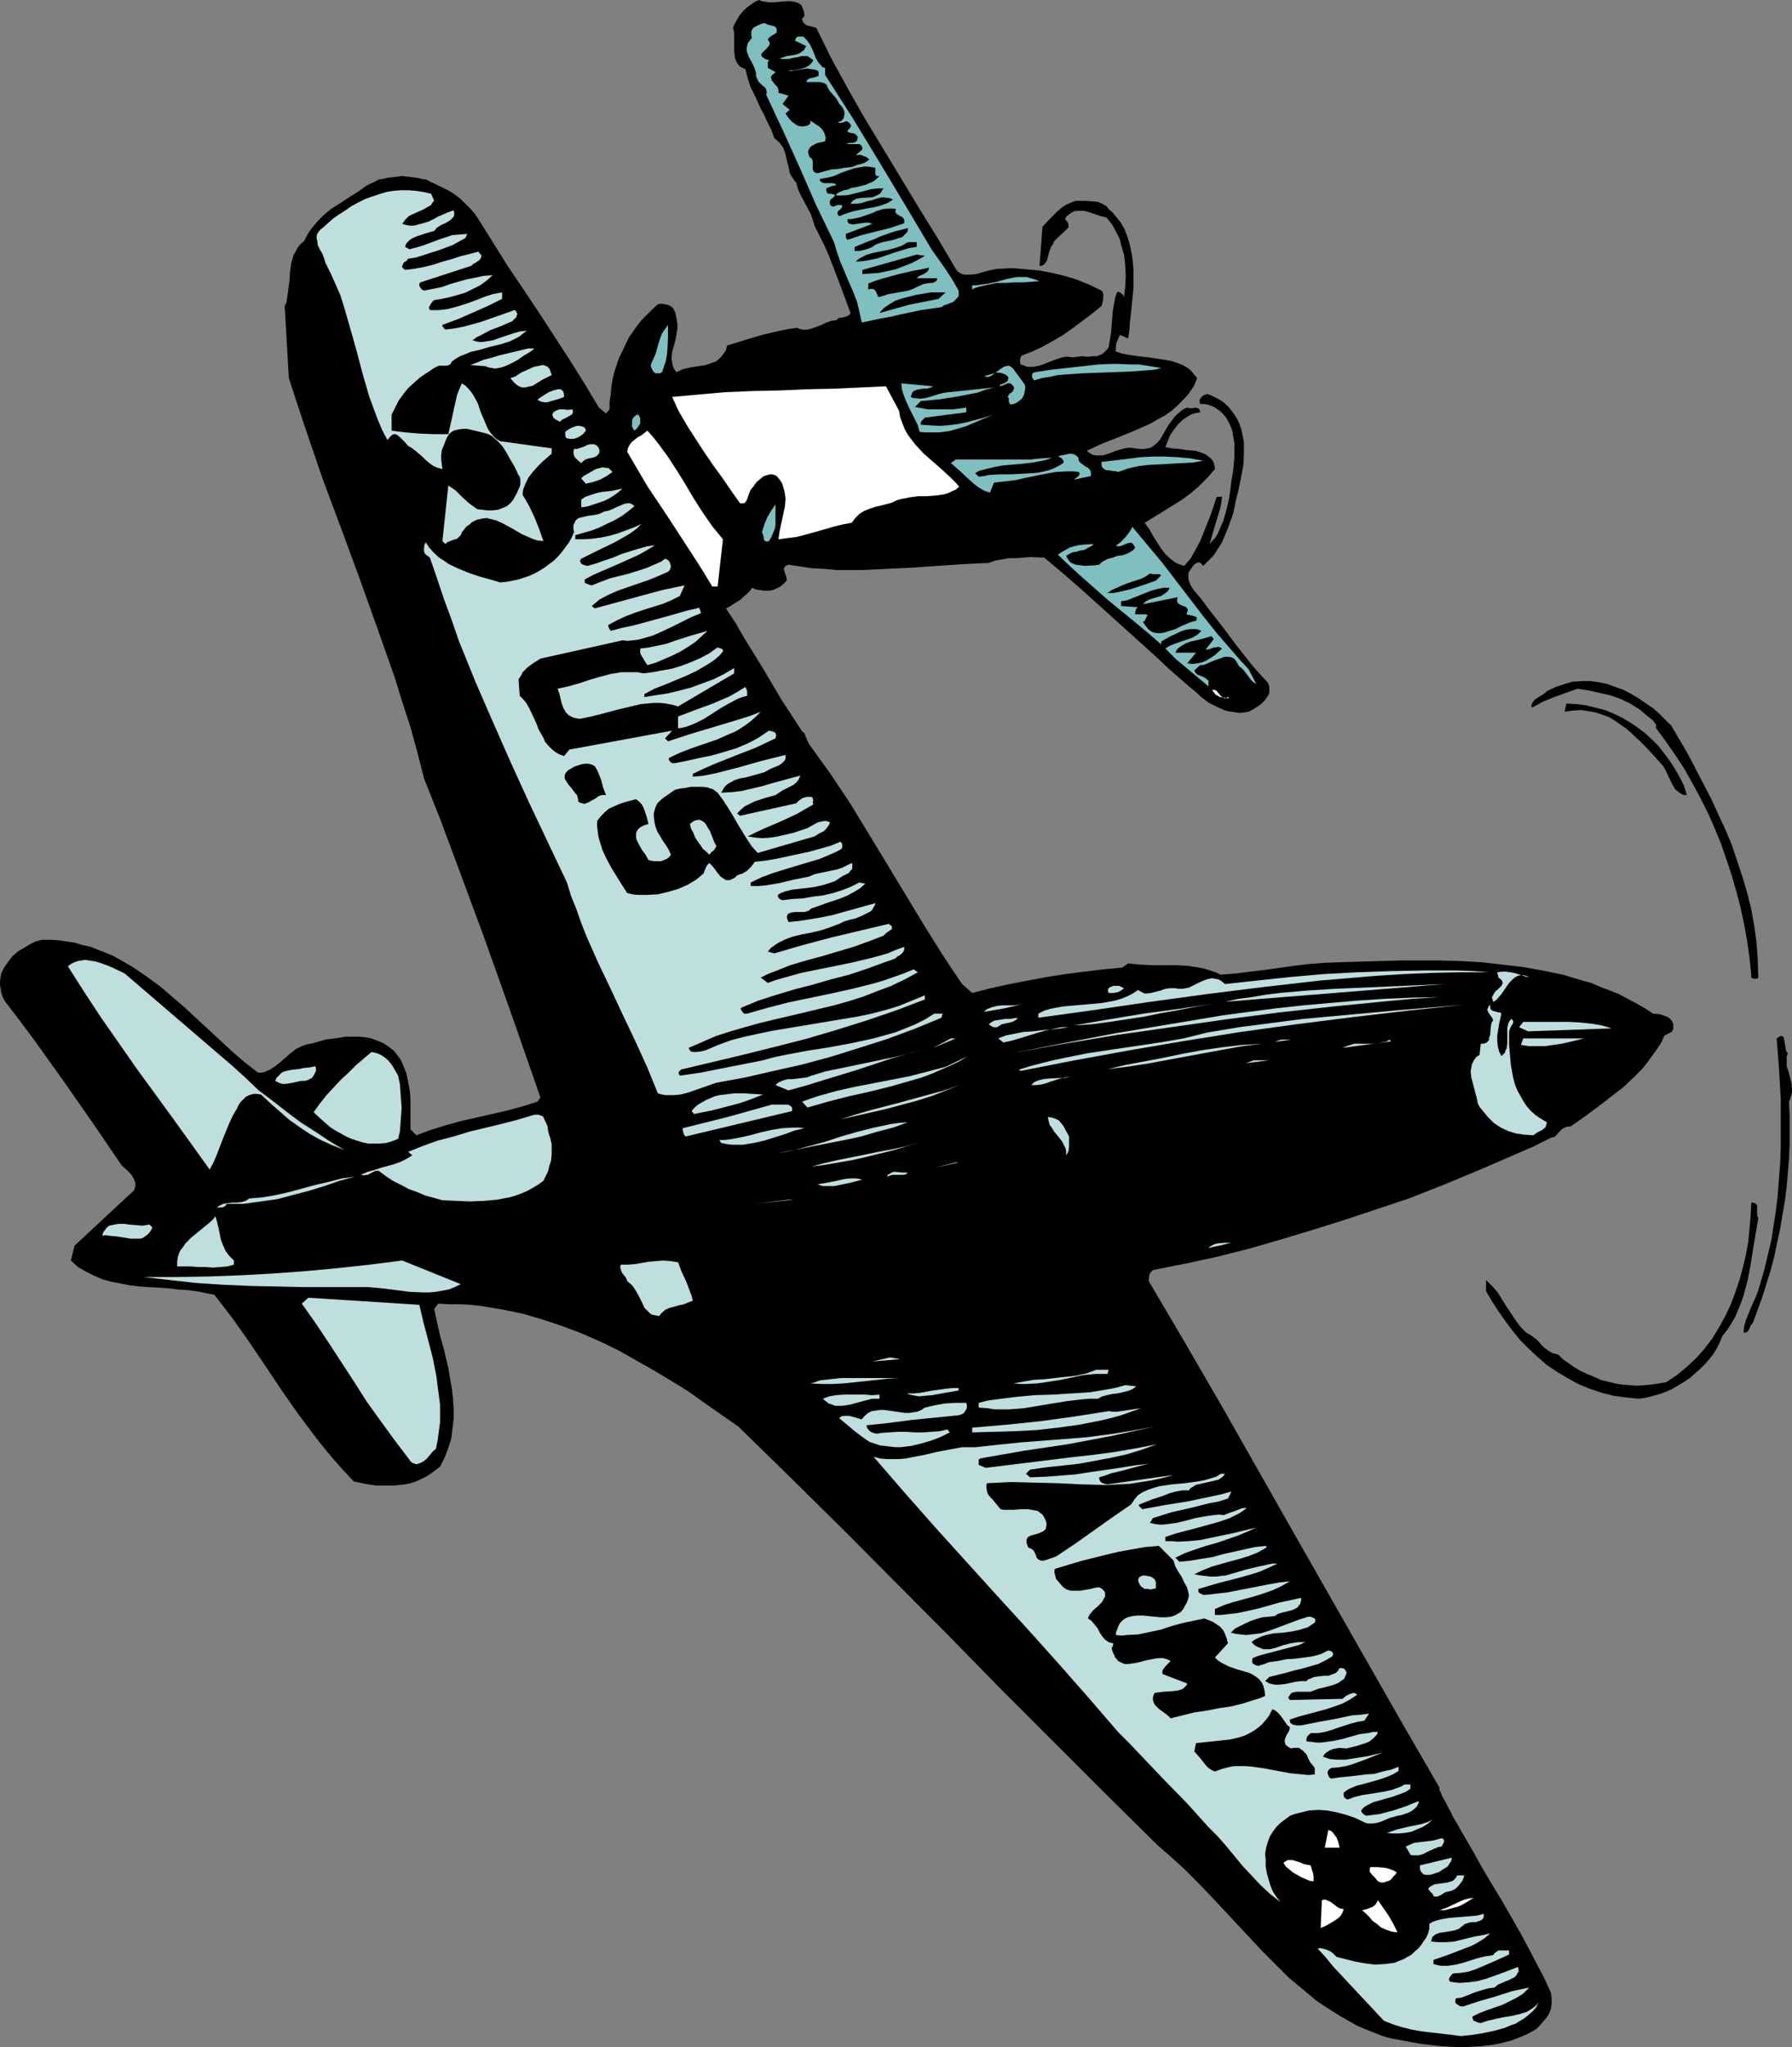 <?xml version="1.0" encoding="UTF-8" standalone="no"?>
<svg
   version="1.0"
   width="129.724mm"
   height="148.167mm"
   id="svg113"
   sodipodi:docname="Plane.wmf"
   xmlns:inkscape="http://www.inkscape.org/namespaces/inkscape"
   xmlns:sodipodi="http://sodipodi.sourceforge.net/DTD/sodipodi-0.dtd"
   xmlns="http://www.w3.org/2000/svg"
   xmlns:svg="http://www.w3.org/2000/svg">
  <rect width="100%" height="100%" fill="#808080" stroke="none"/>
  <sodipodi:namedview
     id="namedview113"
     pagecolor="#ffffff"
     bordercolor="#000000"
     borderopacity="0.25"
     inkscape:showpageshadow="2"
     inkscape:pageopacity="0.0"
     inkscape:pagecheckerboard="0"
     inkscape:deskcolor="#d1d1d1"
     inkscape:document-units="mm" />
  <defs
     id="defs1">
    <pattern
       id="WMFhbasepattern"
       patternUnits="userSpaceOnUse"
       width="6"
       height="6"
       x="0"
       y="0" />
  </defs>
  <path
     style="fill:#000000;fill-opacity:1;fill-rule:evenodd;stroke:none"
     d="m 220.099,4.362 -0.646,0.808 0.162,0.646 0.323,0.485 0.323,0.323 0.485,0.323 2.586,0.646 4.202,8.563 4.525,8.24 4.686,8.24 5.01,8.24 9.858,16.319 5.01,8.078 4.848,8.24 0.485,0.646 0.646,0.485 0.646,0.323 0.808,0.162 h 0.646 0.808 l 1.616,-0.162 1.616,-0.485 1.778,-0.485 1.616,-0.323 0.646,-0.162 h 0.808 l 3.555,-0.162 3.717,0.323 3.555,0.323 3.394,0.646 3.394,0.808 3.232,0.969 3.232,1.293 3.07,1.454 0.646,0.323 0.323,0.485 0.162,0.485 v 0.808 l -0.162,1.293 -0.323,1.131 -2.586,2.1 -5.171,3.878 -2.747,1.939 -2.747,1.616 -2.909,1.616 -2.747,1.293 -2.909,1.131 -0.162,0.162 -0.162,0.323 -0.162,0.646 v 0.646 l 0.162,0.646 0.97,0.323 0.808,0.323 h 0.808 0.97 l 1.616,-0.323 1.778,-0.646 1.616,-0.646 1.778,-0.646 1.778,-0.485 h 0.97 l 0.97,0.162 1.454,-0.162 1.454,-0.162 1.293,0.162 1.454,-0.162 h 1.131 l 1.293,-0.485 0.485,-0.323 0.485,-0.485 0.485,-0.485 0.485,-0.646 0.323,-1.939 0.323,-1.939 0.323,-4.039 0.162,-1.939 0.323,-1.939 0.323,-1.777 0.485,-1.454 0.485,-0.162 0.323,0.162 0.485,0.323 0.485,0.485 0.162,0.485 0.323,-2.747 0.162,-3.07 -0.162,-2.908 -0.323,-2.908 -0.808,-2.747 -0.323,-1.454 -0.646,-1.293 -1.293,-2.424 -0.808,-1.131 -0.97,-1.131 -1.454,-0.323 -1.454,-0.485 -1.454,-0.485 -1.616,-0.485 h -1.454 -0.808 l -0.646,0.162 -0.646,0.323 -0.646,0.485 -0.646,0.485 -0.485,0.808 0.485,0.485 0.323,0.485 0.162,0.485 v 0.323 0.485 l -0.323,0.323 -0.808,0.808 -1.778,1.616 -0.808,0.808 -0.323,0.485 -0.162,0.485 -0.485,0.646 -0.323,0.808 -0.323,0.969 -0.323,1.131 -0.162,0.808 -0.485,0.808 -0.323,0.323 -0.323,0.323 -0.485,0.162 h -0.485 l 0.808,-10.664 1.939,-2.1 2.101,-2.1 1.131,-0.969 1.131,-0.808 1.454,-0.646 1.293,-0.485 h 2.586 l 2.424,0.162 1.293,0.162 0.97,0.485 0.97,0.485 0.485,0.485 0.323,0.485 0.97,0.808 0.808,0.969 1.454,1.777 1.131,1.939 0.808,2.1 0.646,2.262 0.485,2.262 0.323,2.262 0.162,2.424 v 2.424 2.424 l -0.485,4.847 -0.485,4.524 -0.162,2.262 -0.323,2.1 -2.262,-0.969 v 0 l -0.485,1.131 -0.485,1.131 -0.162,1.293 v 0.969 l 1.454,0.485 1.454,0.323 3.07,0.485 3.07,0.323 3.232,0.485 2.909,0.485 1.454,0.485 1.293,0.485 1.293,0.646 1.131,0.808 0.97,1.131 0.97,1.131 -0.97,2.262 -1.293,1.939 -1.454,1.616 -1.616,1.616 -1.616,1.454 -1.778,1.293 -2.101,1.131 -1.939,1.131 -4.363,1.939 -4.363,1.777 -4.525,1.777 -4.202,1.939 0.808,0.646 0.808,0.485 0.808,0.162 h 0.97 0.808 l 0.808,-0.162 1.778,-0.646 0.808,-0.323 0.97,-0.323 1.778,-0.485 0.97,-0.162 h 0.97 l 0.97,0.162 1.131,0.162 h 1.293 l 1.131,-0.162 0.97,-0.323 0.808,-0.646 0.808,-0.646 0.646,-0.808 1.131,-1.939 1.131,-1.939 1.454,-1.939 0.646,-0.808 0.97,-0.808 0.97,-0.808 1.131,-0.485 0.646,0.162 h 0.646 l 1.131,-0.162 0.323,0.162 0.485,0.162 0.162,0.323 0.162,0.323 v 0.323 l -0.97,0.162 -0.808,0.162 -0.808,0.323 -0.808,0.485 -1.454,0.969 -1.293,1.293 -1.131,1.454 -0.97,1.454 -0.646,1.616 -0.646,1.616 0.97,0.162 0.808,0.162 2.101,0.162 2.101,0.323 2.262,0.162 0.97,0.323 0.97,0.323 0.808,0.323 0.808,0.646 0.646,0.485 0.646,0.808 0.323,0.969 0.162,1.131 -2.101,2.424 -2.262,2.262 -2.262,1.939 -2.424,1.777 -2.586,1.616 -2.586,1.616 -5.01,3.07 1.293,1.777 0.97,1.777 1.131,1.777 1.131,1.777 1.293,1.616 1.454,1.293 0.808,0.646 0.808,0.485 0.97,0.323 0.97,0.323 1.778,-2.1 1.293,-2.262 1.293,-2.424 0.97,-2.424 1.939,-4.847 1.616,-4.847 h 1.454 l -0.162,1.454 -0.323,1.616 -0.97,3.231 -0.97,3.231 -0.97,3.393 0.808,-0.969 0.808,-0.808 0.646,-1.131 0.485,-1.131 0.97,-2.262 0.808,-2.747 0.646,-2.747 0.485,-2.747 0.323,-2.908 0.485,-2.747 0.323,-3.716 v -1.777 -1.777 l -0.323,-1.939 -0.323,-1.777 -0.646,-1.616 -0.97,-1.777 -1.293,-1.454 -0.808,-0.646 -0.97,-0.646 -0.97,-0.485 -0.97,-0.323 -0.97,-0.162 h -1.131 l -0.162,-0.646 v -0.485 l 0.162,-0.323 0.323,-0.323 0.162,-0.323 0.485,-0.323 0.97,-0.323 1.293,0.485 1.293,0.646 1.131,0.646 1.131,0.808 0.97,0.969 0.808,0.969 0.808,1.131 0.808,1.293 0.646,1.454 0.485,1.454 0.323,1.616 0.323,1.616 v 1.454 1.777 l -0.162,3.231 -0.646,3.393 -0.646,3.231 -0.808,3.231 -0.646,3.231 -1.454,4.039 -0.808,1.939 -0.808,1.939 -1.131,1.777 -1.131,1.777 -1.454,1.454 -1.454,1.454 -0.323,-0.323 -0.162,-0.323 -0.646,-0.323 -0.646,0.162 -0.485,0.323 -0.485,0.485 -0.485,0.646 -0.323,0.485 -0.323,0.485 -0.162,0.485 v 0.808 0.485 l 0.162,0.808 0.485,1.131 0.808,1.293 1.939,2.262 0.97,1.293 0.808,1.131 4.04,5.17 1.939,2.585 1.939,2.585 4.04,5.17 2.262,2.585 2.262,2.424 0.323,0.646 0.162,0.646 v 0.808 0.646 l -0.162,0.646 -0.323,0.485 -0.808,1.131 -0.97,0.969 -1.131,0.808 -1.131,0.646 -1.131,0.646 -1.131,0.162 -1.293,0.162 -1.131,-0.162 -1.131,-0.162 -0.97,-0.162 -1.131,-0.323 -2.101,-0.969 -1.939,-0.969 -1.939,-1.454 -1.778,-1.616 -1.778,-1.454 -5.01,-4.362 -4.848,-4.524 -9.858,-8.886 -9.858,-8.886 -5.01,-4.362 -5.01,-4.201 -3.878,-0.162 -3.878,0.323 h -1.939 l -1.939,0.323 -1.778,0.323 -1.778,0.646 -6.949,0.323 -7.11,0.485 -6.949,0.485 -6.949,0.323 -6.787,0.323 h -3.555 -3.394 l -3.232,-0.323 -3.394,-0.162 -3.232,-0.485 -3.232,-0.485 -0.485,0.162 -0.485,0.323 -0.162,0.323 -0.162,0.323 0.162,0.646 0.485,1.454 0.162,0.646 v 0.323 l -0.162,0.323 -0.323,0.323 -0.323,0.323 -0.97,0.808 -0.97,0.485 -1.131,0.485 -1.131,0.162 h -1.131 l -1.131,-0.162 -1.131,-0.162 -1.131,-0.485 -0.485,0.808 -0.808,0.808 -0.97,0.808 -0.808,0.808 -2.101,1.293 -0.97,0.646 -0.97,0.485 2.586,3.878 2.424,4.201 5.171,8.402 5.171,8.725 2.747,4.201 2.747,4.201 0.323,0.323 0.323,0.162 0.323,0.969 0.485,1.131 0.485,0.969 2.909,4.039 2.909,4.039 5.494,8.24 5.01,8.24 5.01,8.24 9.858,16.319 5.171,8.24 2.747,4.201 2.747,4.039 2.747,2.424 5.01,-1.293 5.171,-1.131 5.01,-0.969 5.171,-0.969 5.171,-0.808 5.01,-0.646 5.333,-0.646 5.171,-0.485 1.616,-1.131 3.232,0.323 3.394,0.162 h 3.232 3.232 l 3.232,0.162 3.07,0.485 1.616,0.323 1.454,0.485 1.454,0.485 1.454,0.646 4.04,-0.323 3.878,-0.485 4.04,-0.485 8.08,-1.131 4.04,-0.485 4.202,-0.323 4.202,-0.162 5.333,-0.162 5.494,-0.162 5.494,-0.162 h 5.656 5.656 l 5.656,0.162 5.656,0.323 5.656,0.646 5.494,0.646 5.494,0.969 5.494,1.131 5.333,1.616 2.424,0.646 2.586,1.131 2.586,0.969 2.424,0.969 2.424,1.293 2.424,1.293 2.262,1.293 2.262,1.454 1.778,0.162 1.454,0.485 0.808,0.323 0.646,0.485 0.485,0.646 0.323,0.808 v 0.646 0.646 l -0.162,0.323 -0.323,0.485 -0.97,0.485 -0.97,0.485 -0.97,2.1 -1.293,1.939 -1.293,1.777 -1.293,1.777 -1.454,1.777 -1.616,1.616 -3.232,3.07 -3.555,2.747 -3.555,2.747 -3.717,2.747 -3.717,2.585 h -0.808 l -0.808,0.323 -0.646,0.323 -1.131,1.131 -0.485,0.646 -0.646,0.485 -0.808,0.162 -4.848,2.424 -4.848,2.1 -9.696,4.201 -9.696,4.039 -9.858,3.878 -16.968,5.655 -8.726,2.747 -8.565,2.585 -8.888,2.585 -8.888,2.262 -8.888,1.939 -9.05,1.777 -0.323,0.323 -0.323,0.323 -0.323,0.646 -0.162,0.969 v 0.808 l 10.181,17.288 10.019,17.288 19.715,34.737 19.715,34.576 9.858,17.288 10.019,17.288 v 0.162 0.485 l 0.323,0.646 0.323,0.808 0.485,0.969 0.646,1.131 0.646,1.293 0.808,1.454 0.323,0.808 0.485,0.808 0.97,1.616 0.97,1.777 1.131,1.939 1.131,1.939 1.131,1.939 2.424,4.362 2.586,4.362 2.747,4.524 2.586,4.524 2.586,4.524 2.424,4.524 2.101,4.039 1.131,2.1 0.97,1.939 0.808,1.777 0.808,1.777 0.162,1.454 v 1.454 l -0.162,1.293 -0.485,1.293 -0.646,1.131 -0.97,1.131 -0.97,1.131 -0.97,0.969 -2.262,1.293 -2.262,0.969 -2.586,0.969 -2.586,0.646 -2.586,0.485 -2.586,0.323 -2.909,0.162 -2.747,0.162 -2.747,-0.162 -2.747,-0.162 -2.909,-0.323 -2.747,-0.323 -2.747,-0.485 -2.586,-0.485 -2.586,-0.485 -2.424,-0.646 -2.424,-0.969 -2.424,-0.969 -2.262,-0.969 -2.262,-1.293 -2.262,-1.293 -2.101,-1.293 -4.202,-2.747 -3.878,-3.231 -3.878,-3.231 -3.555,-3.555 -3.555,-3.555 -7.11,-7.594 -6.949,-7.432 -3.555,-3.716 -3.717,-3.716 -3.717,-3.393 -3.878,-3.393 -14.382,-14.218 -14.221,-14.218 -14.221,-14.218 -14.059,-14.38 -28.603,-28.759 -14.544,-14.38 -14.544,-14.218 -9.05,-6.301 -4.525,-3.231 -4.686,-2.908 -4.848,-2.908 -4.848,-2.747 -4.848,-2.747 -5.01,-2.424 -5.171,-2.262 -5.171,-1.939 -5.333,-1.777 -5.494,-1.616 -5.494,-1.131 -2.909,-0.485 -2.909,-0.485 -2.909,-0.323 -2.909,-0.162 h -3.07 l -2.909,-0.162 -1.131,1.454 1.131,5.17 0.646,2.747 0.808,2.747 1.293,5.493 0.485,2.908 0.485,2.747 0.323,2.747 0.162,2.747 v 2.747 l -0.323,2.747 -0.323,2.585 -0.808,2.585 -0.97,2.585 -1.293,2.585 -1.293,0.969 -1.293,0.969 -1.293,0.808 -1.293,0.646 -1.454,0.646 -1.454,0.485 -1.616,0.323 -1.454,0.162 -1.616,0.162 h -1.454 -3.232 l -3.07,-0.485 -3.07,-0.646 -2.747,-2.908 -2.586,-2.908 -2.586,-3.07 -2.424,-3.07 -4.848,-6.463 -4.525,-6.463 -4.525,-6.786 -4.363,-6.463 -4.686,-6.624 -4.848,-6.301 -2.424,-0.485 -2.424,-0.485 -2.586,-0.323 -2.586,-0.162 -2.586,-0.323 -2.586,-0.162 -5.171,-0.323 -2.747,-0.323 -2.424,-0.485 -2.586,-0.485 -2.424,-0.646 -2.262,-0.969 -2.262,-1.131 -2.262,-1.293 -1.939,-1.777 0.97,-4.039 16.322,-15.188 0.162,-0.485 0.162,-0.485 v -1.131 l -0.323,-0.808 -0.485,-0.969 -0.646,-0.808 -0.808,-0.808 -1.454,-1.293 -7.595,-11.148 L 17.938,296.48 9.858,285.17 5.656,279.515 1.454,274.022 0.97,273.214 0.646,272.406 0.323,271.437 0.162,270.467 0,269.336 v -0.969 l 0.162,-1.131 0.162,-0.969 0.808,-1.616 1.131,-1.616 1.131,-1.454 1.454,-1.293 1.616,-0.969 1.616,-0.969 1.616,-0.808 1.778,-0.485 h 2.262 l 2.424,0.162 2.262,0.323 2.101,0.323 2.101,0.646 2.262,0.485 1.939,0.808 2.101,0.808 1.939,0.808 1.778,0.969 3.878,2.262 3.555,2.424 3.555,2.585 3.394,2.908 3.394,2.908 13.251,12.279 3.394,2.908 3.555,2.747 h 0.97 l 0.808,-0.162 0.646,-0.323 0.808,-0.323 1.454,-0.969 1.454,-1.131 1.454,-1.293 1.293,-1.131 1.454,-1.131 1.616,-0.808 1.454,-0.485 1.616,-0.323 3.394,-0.969 3.717,-0.485 1.778,-0.323 h 1.778 1.778 l 1.778,0.162 1.778,0.323 1.616,0.646 1.616,0.646 1.454,0.969 1.454,1.131 1.131,1.454 0.808,1.131 0.485,1.131 0.97,2.424 0.485,2.424 0.485,2.424 0.162,2.585 v 2.585 2.585 2.747 l 1.616,1.616 3.878,-1.454 4.202,-1.293 4.04,-1.131 8.565,-1.939 4.202,-0.969 4.202,-1.131 4.04,-1.293 0.808,-1.131 -7.595,-21.812 -7.757,-21.812 -8.08,-21.812 -4.04,-10.825 -4.363,-10.987 -1.778,-6.947 -1.939,-7.109 -2.262,-6.947 -2.101,-6.786 -4.848,-13.733 -4.848,-13.572 -5.01,-13.572 -5.01,-13.41 -4.686,-13.733 -2.262,-6.786 -2.262,-6.947 -1.131,-19.711 0.485,-0.969 0.162,-1.131 0.323,-2.262 0.323,-2.424 0.162,-2.424 0.323,-2.424 0.323,-1.131 0.323,-1.131 0.646,-1.131 0.485,-0.969 0.808,-0.969 0.97,-0.808 0.646,-1.293 0.646,-1.131 0.808,-1.131 0.97,-1.131 0.97,-1.131 0.97,-0.969 2.262,-1.939 2.586,-1.616 2.424,-1.616 2.586,-1.616 2.262,-1.616 0.97,-0.485 1.131,-0.485 1.131,-0.646 1.131,-0.162 1.293,-0.323 1.454,-0.162 2.586,-0.323 2.747,0.323 1.293,0.162 1.293,0.323 1.293,0.162 1.131,0.646 1.131,0.485 0.97,0.485 1.616,0.808 1.616,0.808 1.454,0.969 1.454,1.131 1.293,1.293 1.293,1.293 1.293,1.454 0.97,1.454 4.04,6.463 4.04,6.463 4.363,6.463 4.202,6.301 8.403,12.926 4.04,6.463 3.878,6.463 1.939,1.616 0.97,-1.131 v -1.939 l 0.323,-2.1 0.162,-2.1 0.323,-1.939 0.485,-2.1 0.646,-1.939 0.646,-1.939 0.97,-1.939 0.808,-1.777 0.97,-1.939 1.131,-1.616 1.131,-1.616 1.293,-1.616 1.454,-1.454 1.454,-1.454 1.454,-1.293 0.808,-0.162 0.97,0.162 0.808,0.162 0.808,0.323 0.646,0.485 0.485,0.808 0.323,0.808 0.162,0.969 0.162,0.969 0.162,1.131 v 0.969 l -0.162,0.969 -0.323,1.939 -0.485,1.777 -0.485,1.777 -0.162,1.777 0.162,0.969 0.162,0.969 0.323,0.808 0.646,0.969 0.808,-0.323 0.97,-0.485 2.101,-0.485 4.202,-0.646 1.778,-0.646 0.97,-0.323 0.808,-0.646 0.646,-0.646 0.646,-0.808 0.646,-0.969 0.323,-1.293 4.686,-1.454 4.848,-1.454 4.848,-1.131 2.424,-0.485 2.424,-0.323 0.646,0.323 0.808,0.162 h 1.293 l 1.293,-0.323 1.293,-0.485 1.293,-0.485 1.293,-0.646 1.454,-0.485 1.293,-0.162 0.485,-0.485 0.485,-0.162 1.131,-0.162 0.485,-0.162 0.485,-0.162 0.485,-0.323 0.323,-0.485 -2.262,-6.14 -2.262,-5.978 -1.131,-2.908 -1.293,-3.07 -1.454,-2.908 -1.454,-2.908 -0.485,-1.616 -0.485,-1.454 -1.454,-2.747 -1.454,-2.747 -0.646,-1.454 -0.485,-1.777 -0.485,-0.485 -0.485,-0.808 -0.485,-0.646 -0.323,-0.808 -0.323,-1.616 -0.485,-1.777 -0.323,-1.616 -0.646,-1.777 -0.485,-0.646 -0.485,-0.646 -0.646,-0.646 -0.808,-0.646 -0.808,-2.262 -1.131,-2.262 -1.131,-2.424 -0.646,-1.131 -0.485,-1.131 -1.131,-2.424 -1.131,-2.262 -0.808,-2.424 -0.646,-2.585 -0.808,-0.323 -0.808,-0.485 -0.485,-0.646 -0.323,-0.485 -0.323,-0.808 -0.162,-0.646 -0.162,-1.616 V 10.502 9.048 l -0.162,-0.808 -0.162,-0.646 0.485,-1.131 0.646,-1.131 0.646,-1.131 0.97,-1.131 0.97,-0.969 1.131,-0.808 1.131,-0.808 L 207.656,0 l 0.808,0.323 0.97,0.162 0.97,0.162 h 1.131 l 1.939,-0.162 1.939,-0.162 h 0.97 l 0.808,0.162 0.808,0.162 0.646,0.323 0.646,0.485 0.323,0.808 0.323,0.808 z"
     id="path1" />
  <path
     style="fill:#7fbfbf;fill-opacity:1;fill-rule:evenodd;stroke:none"
     d="m 212.504,8.886 -0.646,0.485 -0.646,0.323 -0.646,0.485 -0.323,0.323 -0.162,0.323 0.323,0.485 0.162,0.323 v 0.485 l -0.162,0.323 -0.646,0.808 -0.646,0.646 -0.646,0.646 -0.162,0.323 v 0.323 l 0.162,0.323 0.485,0.323 0.485,0.323 0.97,0.323 -0.323,0.485 v 0.485 1.131 l 2.101,1.131 -0.485,0.485 -0.485,0.323 -0.162,0.323 -0.162,0.323 0.162,0.323 v 0.323 l 0.485,0.646 0.485,0.646 0.646,0.646 0.323,0.808 v 0.485 0.323 l 2.747,0.808 -1.616,2.262 1.939,1.616 -1.131,0.969 0.485,0.808 0.646,0.808 0.646,0.646 0.808,0.646 0.808,0.485 0.97,0.162 h 0.485 l 0.97,-0.162 0.646,-0.323 0.162,-0.162 0.162,-0.323 v -0.323 -0.323 l 1.616,1.131 0.808,0.485 0.646,0.646 0.485,0.646 0.323,0.646 0.323,1.131 -0.162,0.969 -0.485,0.162 -0.808,0.162 -0.808,0.162 -0.97,0.485 -0.808,0.485 -0.323,0.323 -0.162,0.323 -0.162,0.323 -0.162,0.646 0.162,0.485 0.162,0.646 0.323,0.323 0.323,0.162 0.323,0.646 v 0.646 1.616 l 0.162,0.485 0.162,0.323 0.323,0.162 0.323,0.162 h 0.485 l 1.778,-0.485 1.778,-0.485 1.939,-0.162 1.778,-0.323 1.778,-0.162 1.778,-0.646 1.778,-0.485 0.808,-0.485 0.646,-0.485 -0.808,-0.646 -0.808,-0.323 -0.97,-0.323 -1.131,0.162 0.323,-0.323 0.323,-0.323 0.808,-0.646 0.323,-0.323 v -0.485 -0.162 l -0.162,-0.162 -0.162,-0.323 -0.485,-0.323 h -3.717 l 0.485,-0.162 0.485,-0.162 h 0.97 l 0.485,-0.162 0.323,-0.162 0.323,-0.323 0.162,-0.646 v -0.485 l -0.323,-0.323 -0.323,-0.323 -0.323,-0.162 -0.97,-0.162 -0.485,-0.162 -0.323,-0.162 v -0.323 l 0.162,-0.162 0.323,-0.323 0.323,-0.485 0.162,-0.323 -0.162,-0.323 -0.323,-0.485 -0.485,-0.323 -0.323,-0.162 -0.323,0.162 -0.485,0.162 -0.485,0.162 h -0.485 l -0.646,-0.162 0.485,-0.162 0.485,-0.162 0.323,-0.323 0.323,-0.323 0.162,-0.646 0.162,-0.808 -0.162,-0.808 -0.323,-0.646 -0.485,-0.646 -0.485,-0.485 -0.323,-0.646 -0.485,-0.808 -0.97,-1.131 -0.97,-1.131 -0.485,-0.808 -0.162,-0.646 -0.646,-0.485 -0.485,-0.162 -0.808,-0.162 h -1.454 -0.808 -1.454 l 0.162,-0.323 0.162,-0.323 0.485,-0.323 0.646,-0.162 0.808,-0.162 0.485,-0.162 0.485,-0.162 0.162,-0.162 v -0.323 -0.485 l -0.162,-0.485 -0.808,-0.323 -1.131,-0.162 -1.131,-0.162 -0.97,0.162 -2.262,0.323 -0.97,0.162 h -0.808 l 0.485,-0.162 h 0.808 l 0.97,-0.162 0.97,-0.162 1.131,-0.323 0.97,-0.485 0.808,-0.646 0.323,-0.485 0.323,-0.485 -0.646,-0.485 -0.485,-0.323 -0.485,-0.323 h -0.646 -0.97 l -1.131,0.323 -1.131,0.162 -1.293,0.323 h -1.131 -0.646 l -0.646,-0.162 0.97,-0.323 0.97,-0.323 2.101,-0.323 1.131,-0.323 0.808,-0.485 0.808,-0.646 0.162,-0.485 0.323,-0.485 -3.07,-1.454 0.162,-0.485 0.162,-0.323 0.162,-0.162 0.323,-0.162 h 0.646 0.808 l 0.485,0.485 0.485,0.485 0.808,1.131 0.646,1.293 0.485,1.131 0.485,1.293 0.646,1.131 0.808,0.969 0.485,0.485 0.646,0.162 v 1.939 l 3.717,5.817 3.717,5.817 7.272,11.956 7.272,12.118 7.11,11.956 1.939,2.747 1.939,2.747 1.778,2.747 1.778,3.07 v 0.485 0.485 0.485 l -0.323,0.485 -0.485,0.485 -0.646,0.646 -0.808,0.323 -0.808,0.323 -0.97,0.323 -0.646,0.485 -5.656,0.808 -5.333,1.131 -2.747,0.646 -2.747,0.485 -5.333,1.131 -0.646,-2.908 -0.646,-2.747 -1.131,-2.908 -1.131,-2.585 -2.262,-5.332 -0.97,-2.747 -0.808,-2.747 -2.424,-5.009 -2.424,-5.009 -4.525,-10.34 -4.525,-10.017 -2.424,-5.17 -2.262,-4.847 0.162,-0.323 v -0.323 l -0.162,-0.808 -0.323,-0.485 -0.646,-0.485 -0.485,-0.485 -0.646,-0.646 -0.323,-0.646 -0.323,-0.808 v -0.646 l -0.162,-0.808 -0.485,-1.293 -0.646,-1.293 -0.646,-1.131 -0.485,-1.293 -0.162,-0.646 v -0.646 l 0.162,-0.646 0.162,-0.646 0.485,-0.646 0.646,-0.808 -0.162,-0.485 V 9.371 8.563 l 0.323,-0.646 0.485,-0.485 0.646,-0.323 0.646,-0.323 0.808,-0.323 0.808,-0.162 0.485,0.323 0.485,0.162 0.646,0.162 0.646,0.162 0.485,0.162 0.323,0.323 0.162,0.485 v 0.323 z"
     id="path2" />
  <path
     style="fill:#000000;fill-opacity:1;fill-rule:evenodd;stroke:none"
     d="m 239.491,45.886 v 0.646 0.646 0.485 l 0.323,0.485 h 0.808 l -0.808,0.808 -0.808,0.646 -1.131,0.485 -1.131,0.485 -2.586,0.646 -1.131,0.162 -1.131,0.485 -0.97,0.162 -1.131,0.485 -0.323,0.162 -0.323,0.162 -0.323,0.323 v 0.323 h 1.616 l 1.778,-0.162 3.232,-0.808 3.07,-0.808 1.616,-0.162 h 1.616 l -0.485,0.646 -0.323,0.646 -0.485,0.323 -0.646,0.323 -1.131,0.485 -2.747,0.162 -1.293,0.162 -0.485,0.162 -0.646,0.323 -0.485,0.485 -0.323,0.485 h 1.454 l 1.454,-0.162 1.454,-0.485 0.646,-0.162 0.808,-0.162 1.454,-0.485 1.454,-0.323 1.454,0.162 0.808,0.162 0.646,0.323 -1.616,0.969 -1.778,0.646 -1.939,0.485 -1.939,0.323 -3.878,0.808 -1.939,0.646 -1.616,0.646 -0.323,-0.323 -0.162,-0.323 v -0.323 l 0.162,-0.485 0.323,-0.162 0.646,-0.646 0.162,-0.323 -0.162,-0.485 h -0.485 -0.485 l -0.97,0.323 -0.323,0.162 -0.485,-0.162 -0.323,-0.162 v -0.162 l -0.162,-0.323 V 55.257 54.934 l 0.323,-0.485 0.323,-0.162 0.323,-0.323 0.485,-0.485 -0.323,-0.323 h -0.162 l -0.646,-0.162 h -0.646 l -0.323,-0.162 -0.162,-0.162 -0.162,-0.485 V 51.864 51.541 l 0.323,-0.162 0.808,-0.323 0.97,-0.323 0.162,0.162 0.323,-0.323 0.162,-0.162 -0.485,-0.162 -0.646,-0.162 h -0.808 -0.808 -0.646 l -0.485,-0.162 -0.485,-0.323 -0.162,-0.323 v -0.323 l 1.939,-0.323 1.939,-0.485 1.778,-0.808 1.778,-0.646 1.939,-0.646 1.778,-0.323 0.97,-0.162 h 0.97 l 1.131,0.162 z"
     id="path3" />
  <path
     style="fill:#bfdfdf;fill-opacity:1;fill-rule:evenodd;stroke:none"
     d="m 118.776,54.934 -0.485,0.485 -0.323,0.646 -1.131,0.646 -1.131,0.646 -2.586,1.131 -1.293,0.646 -0.97,0.969 -0.323,0.485 -0.485,0.646 1.131,0.323 0.97,0.162 h 0.97 l 0.808,-0.162 1.778,-0.485 1.616,-0.485 1.616,-0.808 0.808,-0.485 0.808,-0.323 1.778,-0.808 1.778,-0.646 0.162,0.646 v 0.646 l -0.162,0.485 -0.323,0.323 -0.646,0.646 -0.808,0.485 -0.485,0.323 -0.485,0.162 -0.97,0.485 -0.97,0.646 -0.323,0.485 -0.323,0.323 -2.262,0.646 -2.424,0.808 -1.131,0.485 -0.808,0.485 -0.808,0.808 -0.323,0.485 -0.162,0.646 1.131,0.646 1.939,-0.485 2.101,-0.646 3.878,-1.454 1.939,-0.646 1.939,-0.646 2.101,-0.162 1.939,-0.162 -0.485,1.131 -3.555,1.939 -3.878,1.454 -2.101,0.646 -1.939,0.646 -2.101,0.646 -2.101,0.323 -0.485,0.646 -0.323,0.162 -0.323,0.162 -0.323,0.646 -0.162,0.323 v 0.485 l 0.808,0.646 2.586,-0.323 2.586,-0.485 2.586,-0.646 2.424,-0.808 2.424,-0.646 2.424,-0.808 2.586,-0.646 2.424,-0.646 0.323,0.485 0.323,0.323 0.162,0.162 v 0.323 l -0.162,0.485 -0.323,0.485 -1.131,0.808 -0.646,0.323 -0.485,0.485 -13.898,4.524 -0.323,0.323 v 0.323 0.323 l 0.162,0.323 0.485,0.646 0.323,0.162 0.323,0.162 2.424,-0.485 2.424,-0.485 2.262,-0.808 2.262,-0.646 2.262,-0.646 2.424,-0.485 2.262,-0.485 2.424,-0.162 -1.616,1.454 -1.778,1.293 -1.939,0.969 -1.939,0.969 -2.101,0.646 -2.262,0.646 -2.262,0.485 -2.101,0.323 -0.646,0.646 -0.485,0.808 -0.162,0.323 -0.162,0.323 0.162,0.323 0.162,0.323 h 1.293 1.293 l 2.424,-0.323 2.424,-0.646 2.586,-0.808 2.262,-0.808 2.424,-0.969 2.424,-0.808 2.586,-0.485 v 1.777 l -3.878,1.939 -4.04,1.777 -4.04,1.777 -4.363,1.616 v 0.162 0.323 l 0.323,0.162 v 0.162 l 0.162,0.162 0.323,0.323 2.586,-0.323 2.424,-0.485 2.424,-0.646 2.262,-0.646 4.686,-1.616 4.525,-1.616 0.323,0.162 0.162,0.323 0.323,0.485 -0.162,0.485 -0.162,0.485 -0.485,0.485 -0.485,0.485 -0.485,0.323 -0.485,0.162 -2.586,1.131 -2.586,0.969 -2.424,1.293 -1.293,0.646 -1.131,0.808 0.97,0.323 0.97,0.162 h 0.808 l 0.97,-0.162 1.939,-0.323 1.778,-0.646 1.939,-0.646 1.939,-0.646 1.778,-0.485 1.778,-0.162 -1.131,0.808 -0.97,0.808 -1.293,0.646 -1.293,0.646 -2.586,0.808 -2.747,0.646 -2.747,0.808 -2.747,0.646 -1.454,0.646 -1.293,0.485 -1.131,0.646 -1.131,0.808 -0.162,0.323 -0.162,0.323 -0.485,0.323 -0.485,0.162 h -0.808 -1.454 l -0.646,0.323 -0.646,0.323 -1.939,1.293 -1.939,1.293 -1.616,1.454 -1.616,1.454 -1.293,1.616 -1.293,1.777 -0.97,1.939 -0.97,1.939 v 4.362 l 3.717,0.485 3.878,0.323 3.878,0.162 h 4.04 l 0.808,-3.555 0.808,-3.716 0.808,-3.555 0.646,-1.616 0.646,-1.454 0.97,0.646 0.808,0.808 0.808,0.969 0.646,0.969 1.131,2.1 0.808,2.424 0.97,2.262 0.97,2.262 0.646,0.969 0.808,0.969 0.808,0.808 1.131,0.646 14.059,1.939 v 1.454 l -1.293,1.131 -1.293,1.131 -1.293,1.293 -1.293,1.454 -1.131,1.454 -0.808,1.616 -0.646,1.616 -0.162,0.808 v 0.808 l 0.97,1.616 0.808,1.454 1.454,3.07 1.293,3.231 1.131,3.231 -1.616,-0.162 -1.454,-0.485 -1.454,-0.646 -1.454,-0.646 -2.747,-1.616 -2.747,-1.454 -1.454,-0.646 -1.293,-0.323 -1.293,-0.323 -1.293,0.162 -1.454,0.323 -0.646,0.323 -0.646,0.323 -0.646,0.646 -0.808,0.485 -0.646,0.808 -0.646,0.808 -0.323,0.808 -0.485,0.485 -0.485,0.485 -0.646,0.162 -1.293,0.485 -0.808,0.323 -0.485,0.485 -0.808,-0.808 1.616,-15.188 0.97,0.646 0.97,0.646 1.778,1.777 1.939,1.777 1.131,0.808 1.131,0.808 1.293,0.162 1.454,0.162 h 1.454 l 1.454,-0.162 1.293,-0.485 1.131,-0.485 0.97,-0.808 0.808,-0.969 0.323,-0.646 0.485,-0.808 0.646,-1.454 0.323,-0.646 0.162,-0.808 v -0.969 l -0.162,-0.969 -0.485,-0.646 -0.323,-0.808 -0.808,-1.616 -0.97,-1.616 -0.97,-1.777 -1.131,-1.777 -1.293,-1.454 -0.808,-0.646 -0.646,-0.646 -0.808,-0.485 -0.808,-0.323 -2.586,-0.646 -2.747,-0.646 h -1.131 l -1.293,0.162 -1.293,0.323 -0.485,0.323 -0.646,0.485 -0.646,0.969 -0.485,1.131 -0.485,1.293 -0.485,1.131 -0.162,1.293 v 1.293 l 0.162,1.293 0.162,1.293 -1.293,-0.323 -1.131,-0.485 -1.131,-0.808 -0.97,-0.808 -0.97,-0.969 -2.101,-1.777 -1.131,-0.808 -0.323,-0.162 -0.485,-0.323 -0.646,-0.808 -1.454,-1.454 -0.808,-0.646 -0.485,-0.162 h -0.323 l -0.485,0.162 -0.323,0.323 -0.485,0.485 -0.485,0.646 -1.454,-2.747 -1.293,-3.07 -1.131,-3.07 -1.131,-3.07 -1.778,-6.14 -1.616,-6.14 -1.778,-6.301 -1.778,-6.14 -0.97,-3.07 -1.293,-2.908 -1.293,-2.908 -1.454,-2.908 -0.323,-1.131 -0.485,-1.293 -0.646,-1.131 -0.646,-1.293 -0.162,-1.293 -0.162,-0.485 v -0.646 l 0.162,-0.646 0.323,-0.485 0.485,-0.646 0.646,-0.485 1.454,-1.293 1.454,-1.293 1.616,-1.131 1.778,-1.131 1.616,-1.131 1.778,-0.969 1.939,-0.969 1.778,-0.646 1.939,-0.646 2.101,-0.646 1.939,-0.323 2.101,-0.162 h 1.939 l 2.101,0.162 2.101,0.323 2.101,0.485 z"
     id="path4" />
  <path
     style="fill:#000000;fill-opacity:1;fill-rule:evenodd;stroke:none"
     d="m 247.409,61.073 -1.939,0.646 -1.939,0.646 -3.878,0.969 -3.878,0.969 -1.939,0.646 -1.939,0.646 -0.323,-0.323 -0.162,-0.485 v -0.323 -0.485 l 7.272,-2.747 -0.485,-0.162 -0.485,-0.162 h -0.97 l -1.131,0.162 -1.131,0.162 -0.97,0.162 h -0.485 l -0.323,-0.162 h -0.323 l -0.323,-0.323 -0.162,-0.323 v -0.646 h 0.97 l 0.808,-0.162 1.616,-0.323 3.232,-1.131 1.454,-0.646 1.616,-0.485 1.778,-0.162 h 0.808 l 0.97,0.162 -0.162,0.485 v 0.323 l 0.323,0.485 0.485,0.323 0.485,0.323 0.485,0.162 0.485,0.485 0.162,0.485 v 0.323 z"
     id="path5" />
  <path
     style="fill:#000000;fill-opacity:1;fill-rule:evenodd;stroke:none"
     d="m 248.379,62.366 v 0.808 l -0.323,0.485 -0.485,0.485 -0.485,0.485 -0.485,0.323 -0.646,0.162 -1.454,0.485 -3.07,0.646 -1.454,0.485 -0.646,0.323 -0.646,0.485 -1.131,0.485 -1.131,0.323 -1.293,0.323 h -1.293 v -1.131 l 3.555,-1.454 1.778,-0.646 1.778,-0.808 3.717,-1.293 1.939,-0.485 z"
     id="path6" />
  <path
     style="fill:#000000;fill-opacity:1;fill-rule:evenodd;stroke:none"
     d="m 250.803,67.536 -2.101,0.323 -2.101,0.646 -2.101,0.646 -4.202,1.454 -2.101,0.485 -1.939,0.323 -2.101,0.162 0.646,-0.646 0.808,-0.485 1.616,-0.808 1.778,-0.485 4.04,-0.808 1.778,-0.485 1.939,-0.646 0.808,-0.485 0.808,-0.485 h 2.424 z"
     id="path7" />
  <path
     style="fill:#000000;fill-opacity:1;fill-rule:evenodd;stroke:none"
     d="m 253.065,69.96 -1.939,1.131 -1.939,0.969 -2.101,0.808 -2.101,0.808 -2.262,0.485 -2.262,0.485 -2.262,0.162 -2.262,0.162 v -1.131 l 14.867,-4.201 z"
     id="path8" />
  <path
     style="fill:#000000;fill-opacity:1;fill-rule:evenodd;stroke:none"
     d="m 254.197,73.191 -0.162,0.646 -0.323,0.485 -0.485,0.323 -0.485,0.323 -1.131,0.485 -0.485,0.323 -0.323,0.323 h 5.656 l -0.162,0.646 -0.485,0.323 -0.646,0.323 h -0.808 l -0.97,0.162 -0.808,0.162 -0.646,0.323 -0.808,0.323 -1.293,0.646 -1.293,0.485 -2.747,0.485 -2.747,0.485 -1.454,0.485 -1.293,0.323 -0.323,-0.808 -0.485,-0.969 -0.323,-0.323 -0.485,-0.162 h -0.485 l -0.646,0.162 v -1.616 l 2.101,-0.808 2.101,-0.646 4.202,-1.131 4.202,-0.969 1.939,-0.323 z"
     id="path9" />
  <path
     style="fill:#7fbfbf;fill-opacity:1;fill-rule:evenodd;stroke:none"
     d="m 284.416,76.907 -2.101,0.162 -2.262,0.162 h -2.424 l -2.424,0.162 h -2.424 l -2.424,0.485 -2.262,0.485 -1.131,0.323 -0.97,0.485 v -1.131 h 1.131 l 1.131,-0.162 2.262,-0.323 2.262,-0.485 2.262,-0.646 2.262,-0.485 1.131,-0.162 h 1.131 1.293 l 1.131,0.323 1.131,0.323 z"
     id="path10" />
  <path
     style="fill:#000000;fill-opacity:1;fill-rule:evenodd;stroke:none"
     d="m 256.782,81.754 -4.04,0.808 -4.04,0.808 -4.04,1.131 -4.04,1.131 0.646,-0.808 0.646,-0.646 1.454,-0.969 1.616,-0.969 1.939,-0.646 1.939,-0.485 1.939,-0.485 3.878,-0.646 h 4.04 z"
     id="path11" />
  <path
     style="fill:#7fbfbf;fill-opacity:1;fill-rule:evenodd;stroke:none"
     d="m 182.769,88.863 v 3.393 l -0.162,3.393 -0.162,1.616 -0.323,1.616 -0.485,1.454 -0.485,1.454 -0.646,0.323 h -0.646 -0.485 l -0.485,-0.323 -0.323,-0.485 -0.323,-0.646 -0.162,-0.485 v -0.485 l 0.646,-1.454 0.646,-1.454 0.808,-2.908 0.485,-1.454 0.485,-1.293 0.808,-1.131 z"
     id="path12" />
  <path
     style="fill:#bfdfdf;fill-opacity:1;fill-rule:evenodd;stroke:none"
     d="m 146.248,95.326 -1.293,0.969 -1.616,0.969 -1.616,1.131 -1.778,0.969 -1.778,0.808 -0.97,0.323 -0.808,0.162 -0.97,0.162 -0.808,-0.162 -0.97,-0.162 -0.808,-0.323 -4.202,-0.323 1.778,-0.646 1.939,-0.808 1.939,-0.485 2.101,-0.646 4.04,-0.969 4.04,-0.969 z"
     id="path13" />
  <path
     style="fill:#7fbfbf;fill-opacity:1;fill-rule:evenodd;stroke:none"
     d="m 317.705,100.658 -1.939,0.485 -2.101,0.162 -4.363,0.323 -8.726,0.323 -4.525,0.162 -4.525,0.323 -2.101,0.162 -2.262,0.485 -2.101,0.323 -2.101,0.646 -0.485,-0.646 -0.162,-0.646 0.162,-0.323 v -0.323 l 0.323,-0.162 0.485,-0.162 4.202,-0.646 4.363,-0.485 4.363,-0.485 4.363,-0.485 4.363,-0.162 4.525,0.162 h 2.101 l 2.101,0.323 2.101,0.323 z"
     id="path14" />
  <path
     style="fill:#bfdfdf;fill-opacity:1;fill-rule:evenodd;stroke:none"
     d="m 150.934,102.597 -1.293,0.646 -1.293,0.646 -1.293,0.808 -1.293,0.808 -1.454,0.323 -0.646,0.162 h -0.646 l -0.646,-0.162 -0.646,-0.323 -0.646,-0.485 -0.646,-0.646 -0.808,-0.969 0.646,-0.162 0.808,-0.323 1.454,-0.969 1.778,-0.808 1.778,-0.808 0.808,-0.162 0.808,-0.162 0.808,-0.162 0.646,0.162 0.646,0.323 0.485,0.485 0.323,0.808 z"
     id="path15" />
  <path
     style="fill:#7fbfbf;fill-opacity:1;fill-rule:evenodd;stroke:none"
     d="m 280.376,105.182 0.162,0.969 -0.162,0.808 -0.162,0.808 -0.323,0.808 -0.485,0.646 -0.646,0.485 -0.646,0.485 -0.808,0.323 h -0.323 l -0.323,0.162 -0.323,-0.162 -0.162,-0.323 -0.162,-0.323 v -0.969 l -0.162,-0.162 -0.162,-0.162 0.162,-0.323 0.323,-0.485 0.646,-0.485 0.323,-0.323 0.162,-0.323 0.162,-0.485 -0.162,-0.485 -0.485,-0.485 -0.323,-0.323 h -0.485 -0.485 l -0.485,0.323 -0.485,0.162 -0.485,0.162 -0.485,0.162 v -0.323 l 0.162,-0.162 0.485,-0.162 0.485,-0.162 0.485,-0.323 0.485,-0.323 0.162,-0.485 v -0.485 l -0.162,-0.323 -0.646,-0.485 -0.808,-0.323 -0.808,-0.162 h -0.808 l -1.778,0.485 -1.616,0.485 0.646,0.162 h 0.485 l 0.646,-0.162 0.485,-0.323 0.97,-0.646 0.97,-0.808 0.97,-0.646 0.485,-0.323 h 0.485 l 0.485,-0.162 0.485,0.162 0.485,0.323 0.485,0.485 z"
     id="path16" />
  <path
     style="fill:#7fbfbf;fill-opacity:1;fill-rule:evenodd;stroke:none"
     d="m 255.328,105.666 -0.646,0.323 -0.97,0.323 h -1.131 l -0.97,0.162 -0.808,0.162 -0.808,0.323 -0.323,0.323 -0.162,0.323 -0.162,0.485 -0.162,0.485 0.646,0.323 h 0.646 l 1.293,0.162 1.293,-0.162 1.293,-0.323 2.586,-0.808 1.293,-0.323 1.293,-0.162 12.443,-1.293 -2.424,0.646 -2.262,0.808 -2.586,0.485 -2.424,0.485 -5.171,0.808 -5.171,0.485 v 0 l -1.616,1.616 1.778,0.323 1.778,0.323 h 1.778 1.616 3.555 l 3.555,-0.485 v 1.293 l -11.312,1.454 -0.485,0.485 -0.162,0.162 -0.162,0.162 -0.323,0.485 v 0.323 0.323 l 2.424,0.162 2.586,0.162 2.424,-0.162 2.586,-0.323 2.424,-0.485 2.424,-0.646 2.424,-0.646 2.424,-0.808 -4.848,2.1 -2.262,0.969 -2.586,0.808 -2.424,0.646 -2.586,0.323 h -1.293 -1.293 -1.454 l -1.293,-0.162 -0.485,-1.777 -0.808,-1.616 -1.616,-3.231 -0.808,-1.777 -0.646,-1.616 -0.485,-1.616 -0.162,-1.616 z"
     id="path17" />
  <path
     style="fill:#ffffff;fill-opacity:1;fill-rule:evenodd;stroke:none"
     d="m 245.955,112.291 0.323,1.777 0.646,1.777 0.646,1.616 0.808,1.454 0.97,1.293 1.131,1.454 2.262,2.424 2.586,2.262 2.586,2.262 2.424,2.262 1.131,1.131 0.97,1.131 -0.97,0.808 -1.131,0.485 -0.97,0.485 -1.131,0.323 -2.262,0.323 -2.424,0.162 h -2.262 l -2.424,0.323 -2.424,0.485 -1.131,0.323 -1.293,0.646 -3.07,0.808 -1.454,0.323 -1.454,0.485 -1.616,0.646 -1.293,0.808 -1.131,1.131 -0.485,0.646 -0.485,0.646 -2.586,0.485 -2.586,0.646 -5.01,1.454 -2.424,0.646 -2.424,0.646 -2.586,0.323 -2.424,0.323 0.323,-2.262 0.485,-2.262 0.485,-2.262 0.485,-2.262 0.162,-2.1 -0.162,-1.131 -0.162,-0.969 -0.323,-1.131 -0.323,-0.969 -0.646,-0.969 -0.808,-0.969 -0.646,-0.323 -0.646,-0.162 h -0.485 l -0.646,0.162 -1.131,0.323 -0.97,0.808 -0.97,0.808 -0.808,1.131 -0.808,0.969 -0.485,1.131 -0.485,1.454 -0.323,0.646 -0.485,0.485 h -1.131 l -2.424,-3.393 -2.424,-3.555 -2.586,-3.555 -2.424,-3.555 -2.424,-3.716 -2.262,-3.555 -2.262,-3.878 -1.778,-3.878 3.555,-0.323 3.555,-0.323 7.272,-0.646 7.595,-0.323 7.595,-0.162 7.434,-0.323 7.434,-0.162 7.11,-0.323 3.555,-0.162 3.394,-0.162 z"
     id="path18" />
  <path
     style="fill:#bfdfdf;fill-opacity:1;fill-rule:evenodd;stroke:none"
     d="m 154.328,108.575 -0.808,0.323 -0.97,0.323 -1.778,0.485 -0.97,0.323 h -0.808 l -0.97,-0.162 -0.97,-0.485 0.323,-0.323 0.485,-0.323 0.97,-0.646 1.293,-0.808 1.293,-0.485 0.646,-0.162 0.485,-0.162 h 0.646 l 0.485,0.162 0.323,0.323 0.162,0.323 0.162,0.646 z"
     id="path19" />
  <path
     style="fill:#bfdfdf;fill-opacity:1;fill-rule:evenodd;stroke:none"
     d="m 156.59,111.968 0.162,0.485 v 0.323 l -0.162,0.485 -0.485,0.323 -1.131,0.646 -0.646,0.323 -0.646,0.323 -0.485,0.485 -0.323,-0.162 -0.323,-0.162 -0.808,-0.485 -0.323,-0.323 -0.162,-0.323 -0.162,-0.485 0.323,-0.646 0.485,-0.323 0.646,-0.323 0.646,-0.162 h 1.293 l 0.646,0.162 z"
     id="path20" />
  <path
     style="fill:#7fbfbf;fill-opacity:1;fill-rule:evenodd;stroke:none"
     d="m 174.689,113.422 0.323,0.646 0.162,0.485 v 0.646 0.646 l -0.323,0.485 -0.323,0.485 -0.323,0.485 -0.646,0.485 -0.323,-0.485 -0.323,-0.646 v -0.808 -0.646 l 0.162,-0.646 0.485,-0.646 0.485,-0.323 0.323,-0.162 z"
     id="path21" />
  <path
     style="fill:#bfdfdf;fill-opacity:1;fill-rule:evenodd;stroke:none"
     d="m 160.307,117.784 -0.808,0.969 -0.646,0.485 -0.646,0.323 -0.646,0.323 -0.808,0.162 h -0.808 l -0.808,-0.162 h -0.162 l -0.162,-0.323 -0.162,-0.485 v -0.485 -0.485 l 0.646,-0.485 0.808,-0.485 0.808,-0.323 0.808,-0.323 h 0.808 l 0.808,0.162 0.646,0.323 0.162,0.323 z"
     id="path22" />
  <path
     style="fill:#ffffff;fill-opacity:1;fill-rule:evenodd;stroke:none"
     d="m 197.798,147.513 -1.454,12.926 h -1.454 l -2.747,-4.524 -2.909,-4.524 -5.979,-9.209 -6.141,-9.209 -2.747,-4.686 -2.747,-4.686 0.162,-0.969 0.485,-0.969 0.646,-0.808 0.808,-0.646 0.808,-0.646 0.97,-0.485 0.808,-0.646 0.808,-0.646 1.454,1.616 1.293,1.616 2.747,3.716 2.424,3.716 2.424,3.878 2.262,3.878 2.586,4.039 2.586,3.716 1.454,1.777 z"
     id="path23" />
  <path
     style="fill:#bfdfdf;fill-opacity:1;fill-rule:evenodd;stroke:none"
     d="m 163.862,122.631 0.162,0.485 v 0.485 l -0.162,0.485 -0.323,0.323 -0.485,0.485 -0.97,0.323 -0.97,0.162 -0.97,0.323 -0.646,0.485 -0.485,0.485 -0.97,-0.808 -0.808,-0.808 -0.162,-0.485 -0.162,-0.485 v -0.646 l 0.162,-0.646 h 0.808 l 0.97,-0.323 0.97,-0.323 0.97,-0.485 0.808,-0.162 h 0.808 l 0.485,0.162 0.323,0.162 0.323,0.323 z"
     id="path24" />
  <path
     style="fill:#7fbfbf;fill-opacity:1;fill-rule:evenodd;stroke:none"
     d="m 298.475,130.225 -4.686,0.969 0.646,-0.485 0.646,-0.485 0.162,-0.323 0.162,-0.323 v -0.162 l -0.323,-0.323 -1.616,-0.162 h -1.454 l -3.07,0.162 -2.747,0.485 -5.656,1.131 -2.747,0.646 -2.909,0.323 -2.909,0.323 -1.131,2.747 v 0 l -1.454,-0.485 -1.454,-0.808 -1.293,-0.969 -1.293,-1.131 -2.586,-2.424 -2.586,-2.262 1.293,-0.969 h 6.787 10.342 3.232 l 3.07,-0.323 2.909,-0.162 -1.293,0.485 -1.293,0.323 -2.586,0.485 -2.747,0.323 -5.494,0.485 -2.586,0.485 -2.586,0.646 -1.293,0.323 -1.131,0.646 0.97,0.969 1.454,-0.162 1.454,-0.323 3.07,-0.162 h 2.909 l 3.07,-0.162 3.07,-0.162 1.454,-0.162 1.454,-0.323 1.293,-0.323 1.293,-0.485 1.293,-0.646 1.293,-0.808 0.162,-0.323 -0.162,-0.485 -0.162,-0.162 -0.162,-0.323 -0.646,-0.323 -0.162,-0.162 h -0.323 l 0.323,-0.162 0.646,-0.162 0.808,-0.162 0.808,-0.162 0.808,-0.162 0.97,0.162 0.646,0.323 0.323,0.323 0.323,0.323 v 0.485 l 0.162,0.485 0.485,0.485 0.646,0.485 0.646,0.485 0.646,0.323 0.485,0.485 0.162,0.323 0.162,0.323 v 0.485 z"
     id="path25" />
  <path
     style="fill:#7fbfbf;fill-opacity:1;fill-rule:evenodd;stroke:none"
     d="m 329.179,126.024 -2.747,0.485 -2.909,0.162 -2.909,0.162 -3.07,0.162 -3.07,0.162 -2.909,0.323 -2.909,0.646 -1.293,0.485 -1.454,0.485 -0.485,-0.162 -1.454,-0.162 -0.646,-0.162 h -0.646 l -0.646,-0.323 -0.485,-0.485 -0.162,-0.646 v -0.808 l 6.949,-0.808 3.555,-0.485 3.394,-0.162 h 3.555 l 3.394,0.162 3.394,0.323 z"
     id="path26" />
  <path
     style="fill:#bfdfdf;fill-opacity:1;fill-rule:evenodd;stroke:none"
     d="m 167.579,129.094 -1.616,1.131 -1.778,0.969 -1.939,0.646 -1.939,0.485 -1.293,-1.454 0.646,-0.646 1.131,-0.646 1.131,-0.646 1.131,-0.646 1.293,-0.323 0.646,-0.162 0.485,0.162 h 0.646 l 0.485,0.162 0.485,0.485 z"
     id="path27" />
  <path
     style="fill:#bfdfdf;fill-opacity:1;fill-rule:evenodd;stroke:none"
     d="m 170.326,133.618 -1.293,1.131 -1.131,0.808 -1.293,0.808 -1.293,0.646 -1.454,0.485 -1.454,0.485 -1.454,0.485 -1.778,0.323 -0.162,-0.323 v -0.646 -1.131 l 1.131,-0.808 1.454,-0.485 1.454,-0.485 1.454,-0.323 2.909,-0.323 z"
     id="path28" />
  <path
     style="fill:#bfdfdf;fill-opacity:1;fill-rule:evenodd;stroke:none"
     d="m 173.558,138.465 -1.778,1.454 -1.778,1.293 -1.939,1.131 -2.101,0.969 -1.939,0.969 -2.101,0.808 -2.262,0.646 -2.262,0.646 v 1.131 h 2.424 l 2.262,-0.162 2.424,-0.323 2.262,-0.485 2.262,-0.646 4.363,-1.616 2.101,-0.969 -0.646,0.646 -0.646,0.646 -1.778,1.293 -1.939,1.131 -2.262,1.293 -4.686,2.262 -2.262,1.131 -2.262,1.131 -0.323,0.485 0.162,0.485 0.162,0.323 0.162,0.162 0.808,0.323 0.808,0.162 2.262,-0.646 2.262,-0.808 2.424,-0.808 2.262,-0.969 4.686,-1.454 2.262,-0.646 2.262,-0.323 -2.101,1.293 -2.262,1.293 -5.01,2.262 -4.848,2.1 -2.586,1.131 -2.424,1.293 v 0.485 0.323 l 0.162,0.162 0.323,0.162 0.808,0.323 0.646,0.162 2.424,-0.969 2.586,-0.969 5.171,-1.293 2.586,-0.808 2.424,-0.808 2.586,-1.131 1.131,-0.485 1.131,-0.808 0.485,0.162 0.485,0.323 0.323,0.485 0.162,0.485 0.162,0.646 -0.162,0.485 -0.162,0.485 -0.485,0.485 -2.586,1.131 -2.747,1.131 -5.656,1.939 -2.747,0.969 -2.586,1.131 -2.424,1.293 -0.97,0.808 -1.131,0.969 0.808,0.646 12.443,-3.393 5.979,-1.616 6.141,-1.293 -1.293,2.908 -2.262,1.131 -2.262,0.969 -5.171,1.616 -2.424,0.808 -2.586,0.969 -2.424,1.131 -2.424,1.293 v 0.485 l 0.162,0.323 0.162,0.323 0.323,0.485 3.07,-0.808 3.07,-0.646 5.979,-1.616 5.818,-1.616 2.747,-0.808 2.909,-0.646 0.323,-0.162 h 0.323 v 0.162 l 0.162,0.323 0.323,0.969 -2.747,1.131 -2.586,1.293 -2.586,1.293 -2.747,1.293 -2.586,1.131 -2.747,0.808 -1.293,0.323 -1.454,0.162 -1.293,0.162 -1.454,-0.162 -22.462,5.009 -1.778,1.131 -1.616,1.131 -0.808,0.808 -0.646,0.646 -0.485,0.969 -0.646,0.969 0.323,4.524 0.97,0.969 0.808,0.969 0.646,1.131 0.646,1.293 1.131,2.424 0.485,1.131 0.485,1.293 1.293,2.262 0.485,1.131 0.808,0.969 0.97,0.969 0.97,0.808 1.131,0.646 1.293,0.485 1.454,-1.777 28.118,-5.17 -1.939,2.1 0.808,0.808 6.464,-2.1 6.464,-1.939 6.464,-1.939 3.07,-0.969 2.909,-1.131 -1.293,1.293 -1.454,1.293 -1.293,0.969 -1.454,0.969 -1.616,0.969 -1.616,0.646 -3.232,1.454 -6.626,2.262 -3.394,1.293 -3.07,1.454 -0.162,0.323 0.162,0.323 0.323,0.485 0.485,0.323 h 0.323 0.485 l 3.232,-0.646 3.555,-0.808 3.232,-0.646 3.394,-0.969 3.232,-0.969 3.07,-1.293 1.616,-0.808 1.454,-0.808 1.454,-0.969 1.454,-0.969 0.808,0.162 0.808,0.323 0.162,0.162 0.162,0.485 v 0.323 l -0.162,0.646 -2.747,1.293 -2.747,1.293 -5.818,2.262 -5.656,2.262 -2.909,1.293 -2.747,1.293 v 0.808 l 3.07,-0.323 3.232,-0.646 6.302,-1.616 6.302,-1.777 6.464,-1.616 v 0.646 0.323 l -0.162,0.485 -0.323,0.323 -0.646,0.646 -0.808,0.485 -1.939,0.808 -0.97,0.485 -0.808,0.485 -1.616,0.485 -1.778,0.485 -1.778,0.485 -1.778,0.323 -1.454,0.485 -0.808,0.485 -0.646,0.323 -0.646,0.485 -0.646,0.646 -0.323,0.646 -0.485,0.808 2.909,-0.162 2.747,-0.323 2.747,-0.646 2.747,-0.646 2.747,-0.808 5.333,-1.454 2.424,-0.646 -0.485,1.131 -0.646,0.808 -0.808,0.646 -0.97,0.485 -0.97,0.485 -0.97,0.485 -0.97,0.646 -0.97,0.646 -2.909,0.808 -2.909,0.969 -1.293,0.646 -1.293,0.646 -1.131,0.969 -0.97,0.969 0.808,0.646 15.352,-3.393 0.808,-0.808 0.97,-0.646 1.131,-0.323 h 1.293 l 0.162,0.162 0.162,0.162 0.162,0.646 -0.162,0.485 0.162,0.646 -2.262,1.293 -2.262,1.293 -4.525,2.1 -4.525,1.939 -2.101,0.969 -2.262,1.131 2.101,0.323 1.939,0.162 2.101,-0.162 2.101,-0.323 2.101,-0.485 2.101,-0.485 3.878,-1.293 1.454,-0.808 1.454,-0.808 0.808,-0.162 0.808,-0.162 h 0.808 l 0.808,0.323 -0.162,0.646 -0.485,0.646 -0.485,0.646 -0.485,0.485 -1.293,0.646 -1.293,0.808 -15.514,4.524 -1.616,-1.777 -1.293,-1.939 -1.293,-2.1 -1.293,-2.1 -1.293,-2.262 -1.293,-2.1 -1.454,-2.262 -1.454,-1.939 -0.646,-0.485 -0.646,-0.485 -0.646,-0.162 -0.808,-0.323 -1.454,-0.162 h -1.454 -1.616 l -1.616,0.323 -1.454,0.162 -1.293,0.323 -0.97,0.646 -1.131,0.808 -0.97,0.646 -0.97,0.808 -0.808,0.808 -0.485,0.969 -0.323,1.131 -0.162,0.646 v 0.646 l 0.162,1.616 0.323,1.454 0.485,1.293 0.808,1.293 0.646,1.131 0.808,1.131 0.808,1.293 0.646,1.454 -0.485,0.646 -0.646,0.485 -0.808,0.323 -0.808,0.323 h -0.808 -0.97 l -0.97,-0.162 -0.646,-0.162 -0.808,-1.454 -0.97,-1.293 -0.808,-1.454 -0.646,-1.293 -0.162,-0.646 v -0.808 -0.485 l 0.323,-0.646 0.323,-0.485 0.646,-0.485 0.97,-0.485 1.131,-0.323 -0.485,-1.939 -0.646,-1.939 -0.323,-0.808 -0.485,-0.808 -0.646,-0.646 -0.808,-0.646 -3.07,0.808 -1.454,0.485 -1.454,0.646 -1.454,0.646 -1.131,0.969 -1.131,1.131 -0.97,1.293 v 1.454 l 0.162,1.293 0.162,1.293 0.323,1.293 0.808,2.585 1.131,2.424 1.293,2.424 2.909,4.686 1.454,2.262 1.454,0.323 1.293,0.162 h 1.454 1.293 l 2.909,-0.162 2.747,-0.646 2.747,-0.808 2.586,-1.131 2.424,-1.454 0.97,-0.808 0.97,-0.808 0.323,-0.808 0.323,-0.808 0.323,-0.646 0.323,-0.323 0.323,-0.323 0.646,0.646 0.808,0.969 0.808,1.131 0.808,0.969 0.485,0.323 0.485,0.323 0.485,0.323 h 0.485 0.646 l 0.646,-0.323 0.646,-0.323 0.646,-0.646 0.808,-0.323 0.646,-0.162 1.293,-0.808 1.131,-1.131 0.97,-1.293 2.909,-0.323 2.909,-0.485 5.979,-1.293 3.07,-0.646 2.909,-0.808 2.909,-0.808 2.747,-1.131 0.162,0.162 0.162,0.162 0.162,0.485 v 0.646 l -0.162,0.485 -1.454,0.808 -1.454,0.646 -3.07,1.293 -3.232,0.969 -3.232,0.969 -3.232,0.969 -3.07,0.969 -3.07,1.131 -3.07,1.454 v 0.969 h 2.101 l 1.939,-0.162 1.939,-0.323 1.939,-0.323 1.939,-0.485 2.101,-0.485 4.04,-0.808 1.454,-0.646 1.454,-0.323 1.616,-0.323 1.454,-0.323 1.616,-0.323 1.454,-0.485 1.293,-0.646 1.293,-0.646 0.162,0.323 v 0.485 0.323 0.485 l -0.485,0.485 -0.485,0.646 -1.616,0.808 -0.808,0.485 -0.646,0.485 -0.808,0.485 -0.97,0.323 -1.939,0.646 -2.101,0.485 -2.101,0.323 -4.363,0.485 -1.939,0.485 -0.97,0.323 -0.97,0.485 -0.162,0.323 v 0.323 l 0.323,0.485 0.485,0.323 0.485,0.162 2.586,-0.323 2.909,-0.162 2.747,-0.485 2.747,-0.323 2.747,-0.646 2.586,-0.808 2.424,-0.969 2.262,-1.131 1.616,0.323 -1.454,1.293 -1.616,0.969 -1.778,0.969 -1.939,0.808 -3.878,1.293 -4.04,1.454 -0.485,0.323 -0.323,0.323 -0.646,0.162 -0.485,0.162 h -1.293 -1.293 l -1.131,0.162 -0.323,0.162 -0.485,0.162 -0.162,0.485 -0.162,0.323 0.162,0.646 0.323,0.808 3.07,-0.323 3.07,-0.485 2.909,-0.485 3.07,-0.646 5.818,-1.616 5.818,-1.616 -0.162,0.646 -0.323,0.485 -0.323,0.646 -0.485,0.485 -1.293,0.646 -1.293,0.646 -1.616,0.646 -1.454,0.323 -1.616,0.485 -1.293,0.646 -1.293,0.485 -1.293,0.485 -2.424,0.808 -2.747,0.646 -2.586,0.485 -2.586,0.646 -1.293,0.485 -1.131,0.485 -1.293,0.646 -0.97,0.646 -1.131,0.808 -0.808,0.969 1.778,0.485 7.757,-2.262 7.918,-2.1 15.675,-3.716 0.323,0.323 0.323,0.162 0.162,0.323 v 0.162 0.485 l -0.485,0.323 -0.485,0.323 -0.646,0.485 -0.323,0.323 -0.323,0.323 -4.202,1.616 -4.04,1.454 -8.726,2.585 -4.202,1.131 -4.363,1.293 -4.04,1.616 -2.101,0.808 -1.939,0.969 1.939,1.454 2.262,-0.808 2.262,-0.646 4.686,-1.293 4.686,-0.969 4.848,-0.969 4.686,-0.969 4.686,-1.131 2.424,-0.646 2.262,-0.646 2.262,-0.969 2.262,-0.808 v 0.323 0.485 l -0.323,0.646 -0.646,0.646 -0.808,0.485 -0.808,0.646 -1.778,0.646 -0.97,0.323 -4.848,1.777 -4.848,1.616 -5.01,1.293 -5.01,1.454 -5.01,1.293 -4.848,1.454 -5.01,1.616 -4.686,1.939 -0.162,0.323 0.162,0.323 0.323,0.485 0.485,0.485 h 0.323 0.485 l 5.656,-1.616 5.656,-1.454 11.635,-2.424 5.818,-1.293 5.818,-1.454 2.747,-0.808 2.747,-0.969 2.747,-0.969 2.747,-1.131 1.131,0.808 -3.555,1.939 -3.717,1.777 -3.878,1.454 -3.717,1.454 -4.04,1.293 -4.04,1.131 -8.08,1.939 -8.242,1.939 -4.04,0.969 -4.04,1.131 -3.878,1.131 -4.04,1.293 -3.717,1.616 -3.717,1.616 0.323,0.646 0.323,0.323 0.646,0.162 h 0.646 l 1.454,-0.162 0.646,-0.162 0.646,-0.162 3.394,-1.454 3.555,-1.293 3.717,-0.969 3.717,-0.808 3.878,-0.808 3.878,-0.646 7.757,-1.293 7.757,-1.293 3.878,-0.646 3.878,-0.808 3.717,-0.969 3.717,-1.131 3.555,-1.454 3.555,-1.454 v 1.131 l -8.08,3.07 -8.08,2.747 -8.242,2.585 -8.242,2.424 -8.242,2.1 -8.403,2.1 -16.968,4.039 h -0.323 l -0.162,0.162 -0.485,0.485 -0.162,0.162 v 0.323 l 0.162,0.323 0.162,0.323 5.656,-0.808 5.656,-1.131 11.474,-2.262 2.909,-0.808 3.07,-0.646 5.979,-1.131 3.07,-0.485 3.07,-0.485 6.141,-1.131 5.979,-1.293 2.909,-0.808 2.909,-0.808 2.909,-1.131 2.747,-1.131 2.586,-1.293 2.586,-1.616 h 2.262 l -0.323,1.131 -7.434,3.07 -7.434,2.747 -7.595,2.424 -7.757,2.424 -7.757,2.1 -7.918,1.777 -7.757,1.777 -7.918,1.454 -7.918,2.747 -1.939,0.485 -1.939,0.162 h -2.101 l -0.97,-0.162 -1.131,-0.323 -2.909,-7.109 -3.232,-7.109 -3.394,-7.109 -3.394,-7.271 -3.394,-7.109 -3.232,-7.271 -1.454,-3.716 -1.293,-3.716 -1.454,-3.555 -1.131,-3.716 -10.342,-21.812 -5.01,-10.987 -4.848,-10.987 -4.848,-11.148 -4.525,-11.148 -1.939,-5.655 -2.101,-5.655 -1.939,-5.817 -1.939,-5.655 -0.646,-0.485 -0.646,-0.485 -0.162,-0.323 -0.162,-0.485 v -0.323 -0.646 l 0.162,-0.808 0.162,-0.323 0.162,-0.323 0.808,1.293 0.97,1.131 0.97,0.969 1.131,0.969 1.293,0.808 1.131,0.808 2.747,1.293 2.747,1.131 2.909,0.969 2.909,0.808 2.747,0.808 1.778,-0.162 1.616,-0.323 1.616,-0.323 1.454,-0.485 1.454,-0.485 1.454,-0.646 1.454,-0.808 1.293,-0.808 1.293,-0.969 1.293,-0.969 1.131,-1.131 0.97,-1.131 0.97,-1.293 0.97,-1.293 0.808,-1.454 0.646,-1.454 -0.162,-0.969 v -0.969 l 0.323,-0.646 0.162,-0.485 0.485,-0.485 0.485,-0.323 0.646,-0.162 0.646,-0.162 1.454,-0.323 1.454,-0.162 1.454,-0.323 0.646,-0.323 0.646,-0.323 0.97,-0.162 1.293,-0.485 0.97,-0.485 1.131,-0.485 1.131,-0.485 0.97,-0.162 h 0.485 l 0.485,0.162 0.485,0.323 z"
     id="path29" />
  <path
     style="fill:#7fbfbf;fill-opacity:1;fill-rule:evenodd;stroke:none"
     d="m 212.181,137.98 v 4.362 1.131 l -0.162,1.131 -0.485,1.131 -0.485,1.131 -0.646,1.131 -0.646,0.162 -0.323,-0.162 -0.323,-0.162 -0.162,-0.485 v -0.485 l -0.162,-0.485 -0.162,-0.485 -0.162,-0.323 0.646,-2.1 0.808,-1.939 1.131,-1.939 z"
     id="path30" />
  <path
     style="fill:#7fbfbf;fill-opacity:1;fill-rule:evenodd;stroke:none"
     d="m 341.622,183.058 2.101,4.039 -0.808,-0.485 -0.646,-0.646 -0.97,-1.293 -0.97,-1.293 -0.646,-0.646 -0.646,-0.485 -0.485,-0.808 -0.485,-0.808 -0.485,-0.485 -0.646,-0.323 -0.646,-0.162 h -0.646 -0.646 l -0.808,0.323 -1.454,0.485 -0.808,0.323 -0.808,0.323 -1.454,0.646 -0.646,0.162 h -0.646 l -1.616,1.454 0.162,0.323 0.162,0.323 0.485,0.485 0.808,0.323 0.808,0.323 0.646,0.323 0.485,0.485 0.323,0.162 v 0.485 0.485 0.646 l -3.07,-2.585 -2.909,-2.424 -2.909,-2.424 -1.454,-1.454 -1.454,-1.454 0.485,-0.323 0.485,-0.323 1.131,-0.485 1.293,-0.485 1.454,-0.485 1.454,-0.485 1.293,-0.485 1.293,-0.808 0.485,-0.485 0.485,-0.485 -0.808,-0.323 -0.646,-0.162 h -1.454 l -1.293,0.162 -1.454,0.485 -1.293,0.646 -1.454,0.646 -2.586,1.454 v 0.808 l -3.717,-3.231 -3.717,-3.07 -3.555,-2.908 -3.555,-2.908 -6.787,-5.978 -3.394,-3.07 -3.555,-3.393 0.97,-0.646 1.131,-0.646 1.131,-0.646 1.131,-0.323 1.293,-0.323 1.454,-0.162 2.747,-0.162 -0.808,0.646 -0.97,0.485 -0.808,0.485 -1.131,0.162 -0.97,0.323 -1.131,0.162 -0.97,0.485 -0.808,0.485 0.323,0.646 0.323,0.485 0.323,0.485 0.485,0.323 1.131,0.485 1.293,0.162 1.293,0.162 2.747,-0.162 1.131,-0.162 0.646,-0.646 0.485,-0.323 1.293,-0.646 1.293,-0.323 1.293,-0.485 1.454,-0.162 1.293,-0.485 1.131,-0.646 0.485,-0.323 0.485,-0.646 -0.323,-0.485 -0.162,-0.323 -0.323,-0.323 -0.162,-0.162 h -0.646 l -0.646,0.162 -1.454,0.646 -0.808,0.162 -0.808,-0.162 0.646,-0.485 0.646,-0.485 1.293,-1.293 1.131,-1.454 0.485,-0.808 0.323,-0.646 4.202,5.009 4.04,4.847 7.434,9.694 3.717,4.847 3.878,4.847 4.202,4.847 2.101,2.424 z"
     id="path31" />
  <path
     style="fill:#7fbfbf;fill-opacity:1;fill-rule:evenodd;stroke:none"
     d="m 314.635,154.46 -0.323,1.454 -14.382,4.524 v -0.646 l 0.162,-0.485 0.162,-0.323 0.323,-0.323 0.808,-0.808 0.808,-0.485 h -4.525 l 0.646,-0.162 0.808,-0.485 0.646,-0.646 0.808,-0.646 0.97,-0.485 0.97,-0.485 h 0.485 0.646 0.485 l 0.808,0.323 v 0.485 l 0.162,0.323 v 0.485 l 0.323,0.323 0.162,0.162 0.323,0.162 h 0.485 0.646 l 2.747,-1.939 -0.162,-0.323 v -0.323 l -0.485,-0.323 -0.162,-0.323 -0.162,-0.323 0.162,-0.323 0.97,-0.323 0.808,-0.323 0.808,-0.162 h 0.323 0.646 v 0.969 l 0.162,0.485 0.162,0.323 0.323,0.323 0.323,0.162 h 0.485 z"
     id="path32" />
  <path
     style="fill:#000000;fill-opacity:1;fill-rule:evenodd;stroke:none"
     d="m 317.705,157.369 -1.454,1.454 -3.232,1.131 -3.394,1.131 -3.394,0.808 -1.616,0.323 h -1.616 l 1.131,-0.808 1.454,-0.646 1.454,-0.646 1.616,-0.646 1.454,-0.485 1.616,-0.485 1.454,-0.646 1.454,-0.969 0.808,0.162 h 0.97 0.808 z"
     id="path33" />
  <path
     style="fill:#000000;fill-opacity:1;fill-rule:evenodd;stroke:none"
     d="m 319.968,160.762 -0.162,0.485 -0.323,0.485 -0.808,0.646 -0.97,0.646 -1.131,0.323 -1.131,0.323 -0.97,0.323 -0.97,0.485 -0.808,0.808 9.534,-1.939 -0.162,0.646 v 0.485 l 0.162,0.323 0.162,0.323 0.646,0.323 0.646,0.323 0.646,0.162 0.323,0.323 0.162,0.162 0.162,0.323 v 0.323 l -0.162,0.323 -0.162,0.646 0.323,0.162 h 0.485 l 0.323,0.162 h 0.323 l 0.485,0.162 0.485,0.162 0.323,0.162 v 0.485 0.162 l -0.162,0.323 -0.808,0.162 -0.97,0.323 -1.939,0.808 -1.939,0.969 -2.101,0.646 -0.97,0.323 -0.97,0.162 h -0.808 l -0.97,-0.162 -0.808,-0.323 -0.808,-0.646 -0.646,-0.808 -0.808,-1.131 0.485,-0.323 0.485,-0.969 0.323,-0.646 -0.485,-0.162 h -0.323 -0.808 -0.808 -0.485 -0.485 v -0.646 l 0.162,-0.485 0.162,-0.485 0.485,-0.323 -4.686,-0.323 v -1.293 l 1.778,-0.323 1.616,-0.646 1.616,-0.646 1.616,-0.646 1.616,-0.646 1.778,-0.485 1.616,-0.323 z"
     id="path34" />
  <path
     style="fill:#bfdfdf;fill-opacity:1;fill-rule:evenodd;stroke:none"
     d="m 193.597,172.556 -1.616,1.454 -1.778,1.616 -1.939,1.293 -2.101,1.293 -2.262,1.131 -2.262,0.969 -2.262,0.969 -2.262,0.646 -0.323,-0.485 -0.323,-0.485 -0.646,-1.131 -0.323,-0.485 -0.323,-0.646 v -0.646 -0.646 l 2.424,-0.323 2.424,-0.485 2.262,-0.485 2.262,-0.808 4.525,-1.454 z"
     id="path35" />
  <path
     style="fill:#000000;fill-opacity:1;fill-rule:evenodd;stroke:none"
     d="m 332.088,174.818 -2.262,2.908 1.131,-0.162 1.131,-0.485 h 0.646 l 0.485,-0.162 0.646,0.162 0.485,0.323 -1.939,1.777 -0.97,0.646 -1.293,0.808 -1.131,0.485 -1.293,0.323 -1.454,0.162 -1.454,-0.162 2.424,-2.908 h -5.656 l 0.323,-0.646 0.323,-0.485 1.131,-0.808 1.131,-0.646 1.293,-0.485 2.909,-0.646 2.747,-0.808 z"
     id="path36" />
  <path
     style="fill:#bfdfdf;fill-opacity:1;fill-rule:evenodd;stroke:none"
     d="m 197.798,178.211 -0.97,1.131 -1.131,0.969 -1.131,0.808 -1.293,0.808 -2.747,1.616 -2.747,1.293 -5.818,2.424 -2.909,1.131 -2.747,1.454 v 0.808 l 3.07,-0.485 3.232,-0.485 3.394,-0.808 3.07,-0.808 3.07,-1.131 3.07,-1.131 2.909,-1.454 2.747,-1.616 v 0 1.454 l -15.352,9.048 -1.616,-0.485 -1.778,-0.323 -1.616,-0.162 h -1.616 l -1.778,0.162 -1.778,0.162 -3.394,0.808 -3.394,0.808 -3.555,0.969 -3.232,0.808 -1.616,0.323 -1.616,0.323 -0.808,-0.162 -0.808,-0.162 -0.646,-0.323 -0.646,-0.323 -0.485,-0.485 -0.323,-0.323 -0.646,-1.131 -0.485,-1.293 -0.646,-2.747 -0.485,-1.293 2.909,-0.646 2.909,-0.808 2.909,-0.969 2.747,-0.808 3.07,-0.808 2.909,-0.485 h 1.454 1.454 1.454 l 1.616,0.323 2.586,-0.323 2.586,-0.485 2.747,-0.485 2.586,-0.808 2.586,-0.969 2.586,-1.131 2.424,-1.293 2.262,-1.616 0.323,0.162 0.646,0.162 0.323,0.162 0.162,0.323 z"
     id="path37" />
  <path
     style="fill:#000000;fill-opacity:1;fill-rule:evenodd;stroke:none"
     d="m 457.327,198.569 4.525,7.755 4.202,8.078 2.101,4.039 1.939,4.201 1.939,4.201 1.778,4.201 1.454,4.362 1.454,4.362 1.293,4.362 1.131,4.524 0.808,4.524 0.646,4.686 0.323,4.686 0.162,4.847 -0.162,0.162 -0.323,0.162 h -0.808 l -0.323,-0.162 -0.323,-0.162 v -0.323 -0.485 l -0.485,-4.686 -0.646,-4.524 -0.808,-4.524 -0.97,-4.524 -1.131,-4.362 -1.293,-4.524 -1.454,-4.362 -1.454,-4.201 -1.778,-4.362 -1.778,-4.039 -2.101,-4.201 -2.101,-3.878 -2.262,-4.039 -2.424,-3.716 -2.586,-3.716 -2.747,-3.716 v -0.969 l -0.97,-1.293 -1.293,-0.969 -1.131,-0.969 -1.131,-0.969 -2.586,-1.616 -2.747,-1.293 -2.747,-0.969 -2.909,-0.646 -2.909,-0.646 -3.07,-0.485 -3.232,1.131 -3.07,1.131 -3.232,1.293 -1.454,0.808 -1.454,0.808 -0.162,-0.323 v -0.485 l 0.323,-0.646 0.485,-0.646 0.646,-0.485 0.808,-0.485 0.808,-0.485 0.646,-0.485 0.485,-0.485 2.424,-1.131 2.424,-0.808 2.262,-0.646 2.424,-0.162 h 2.424 l 2.262,0.323 2.262,0.485 2.262,0.808 2.262,0.808 2.101,1.131 1.939,1.131 2.101,1.454 1.939,1.293 1.778,1.616 1.616,1.616 z"
     id="path38" />
  <path
     style="fill:#bfdfdf;fill-opacity:1;fill-rule:evenodd;stroke:none"
     d="m 204.424,189.036 v 1.293 l -1.293,0.323 -1.293,0.485 -2.424,1.293 -2.262,1.293 -2.262,1.454 -2.262,1.454 -2.262,1.131 -1.131,0.485 -1.293,0.485 -1.293,0.323 -1.131,0.162 v -3.231 l 4.686,-1.777 4.848,-1.777 2.262,-0.969 2.262,-0.969 2.262,-1.293 2.101,-1.293 z"
     id="path39" />
  <path
     style="fill:#ffffff;fill-opacity:1;fill-rule:evenodd;stroke:none"
     d="m 336.128,190.652 v 0.323 h -0.485 l -0.485,-0.162 -1.454,-0.162 -0.485,-0.323 -0.646,-0.323 -0.485,-0.646 -0.485,-0.646 h 0.485 0.323 l 0.485,0.323 0.808,0.969 0.485,0.485 0.485,0.323 0.323,0.162 0.646,-0.162 z"
     id="path40" />
  <path
     style="fill:#000000;fill-opacity:1;fill-rule:evenodd;stroke:none"
     d="m 460.721,214.887 0.808,2.585 h -0.646 l -0.646,-0.162 -0.485,-0.323 -0.485,-0.323 -0.97,-0.808 -0.646,-1.131 -1.293,-2.585 -0.646,-1.454 -0.646,-1.131 -2.747,-3.07 -2.909,-3.07 -2.909,-2.747 -1.454,-1.293 -1.616,-1.131 -1.616,-1.131 -1.616,-0.969 -1.778,-0.646 -1.939,-0.646 -1.939,-0.323 -1.939,-0.323 -2.262,0.162 -2.262,0.323 0.485,-2.262 2.747,0.162 2.586,0.323 2.586,0.646 2.586,0.646 2.424,0.969 2.262,1.131 2.262,1.293 2.101,1.454 1.939,1.454 1.939,1.777 1.778,1.777 1.616,2.1 1.454,1.939 1.454,2.262 1.293,2.262 z"
     id="path41" />
  <path
     style="fill:#000000;fill-opacity:1;fill-rule:evenodd;stroke:none"
     d="m 165.801,217.473 h -0.646 -0.485 l -0.97,0.323 -0.808,0.646 -0.97,0.485 -0.808,0.485 -0.808,0.323 -0.485,0.162 -0.485,-0.162 -0.646,-0.162 -0.485,-0.323 v -0.485 l -0.162,-0.646 -0.162,-0.646 -0.485,-0.485 -0.808,-1.131 -0.97,-1.131 -0.646,-0.969 -0.323,-0.485 -0.162,-0.485 v -0.646 l 0.162,-0.485 0.323,-0.485 0.485,-0.485 0.808,-0.485 0.808,-0.485 0.97,-0.323 0.97,-0.323 0.97,-0.162 h 0.97 l 0.808,0.162 0.97,0.485 0.485,0.808 0.485,0.969 0.808,2.1 0.485,1.939 z"
     id="path42" />
  <path
     style="fill:#bfdfdf;fill-opacity:1;fill-rule:evenodd;stroke:none"
     d="m 196.021,231.368 -0.323,0.646 -0.485,0.646 -0.646,0.485 -0.485,0.646 -0.808,-0.808 -0.97,-0.808 -0.646,-0.969 -0.808,-1.131 -0.646,-0.969 -0.485,-1.293 -0.646,-1.131 -0.323,-1.293 0.808,-0.646 0.646,-0.323 0.808,-0.162 h 0.485 l 0.646,0.323 0.485,0.323 0.485,0.485 0.323,0.646 0.808,1.293 0.646,1.616 0.485,1.293 0.323,0.646 z"
     id="path43" />
  <path
     style="fill:#bfdfdf;fill-opacity:1;fill-rule:evenodd;stroke:none"
     d="m 187.294,255.603 0.162,0.808 v 0.646 0.485 l -0.162,0.323 -0.485,0.323 -0.323,0.162 -1.131,0.323 -2.424,0.485 -1.293,0.485 -0.323,0.162 -0.485,0.485 -0.97,-0.808 -0.97,-0.969 -0.808,-1.131 -0.808,-1.131 -0.646,-1.131 -0.485,-1.293 -0.485,-1.131 -0.162,-1.293 1.939,-0.808 1.778,-0.808 1.131,-0.162 0.97,-0.162 h 1.131 1.131 z"
     id="path44" />
  <path
     style="fill:#bfdfdf;fill-opacity:1;fill-rule:evenodd;stroke:none"
     d="m 63.67,291.633 3.555,3.231 3.555,3.393 3.878,2.908 3.717,2.908 3.878,2.908 4.04,2.585 3.878,2.585 4.04,2.424 -3.232,-1.293 -3.232,-1.454 -2.909,-1.616 -2.909,-1.939 -2.747,-1.939 -2.586,-2.262 -2.586,-2.262 -2.586,-2.424 -1.131,-0.162 h -0.97 l -1.131,0.323 -0.97,0.485 -0.646,0.646 -0.808,0.808 -0.485,0.808 -0.485,0.969 -1.131,1.939 -0.97,2.1 -1.778,4.362 -1.616,4.201 -0.808,1.939 -1.131,2.1 -9.858,-13.733 -10.019,-13.733 -4.848,-6.947 -4.848,-6.947 -4.686,-7.109 -4.525,-7.109 0.808,-0.646 0.97,-0.485 0.97,-0.323 0.97,-0.162 0.97,-0.162 1.131,0.162 1.939,0.323 1.939,0.646 2.101,0.808 3.717,1.777 z"
     id="path45" />
  <path
     style="fill:#bfdfdf;fill-opacity:1;fill-rule:evenodd;stroke:none"
     d="m 407.393,265.943 h -7.757 l -7.595,0.162 -7.757,0.323 -7.757,0.485 -7.595,0.646 -7.757,0.646 -15.514,1.777 -15.514,1.939 -15.352,2.1 -15.514,2.262 -15.19,2.1 v -1.131 l 1.616,-0.808 1.616,-0.485 1.616,-0.323 1.778,-0.323 3.555,-0.323 3.717,-0.323 3.555,-0.323 1.778,-0.323 1.778,-0.323 1.616,-0.485 1.616,-0.646 1.616,-0.808 1.454,-0.969 0.485,0.323 0.646,0.323 0.646,0.323 h 0.485 l 1.293,-0.162 1.293,-0.323 1.293,-0.323 1.293,-0.485 1.293,-0.162 h 0.646 0.808 l 0.97,0.162 h 0.97 l 0.97,-0.162 0.808,-0.162 1.616,-0.808 1.616,-0.808 1.616,-0.646 0.808,-0.162 0.646,-0.162 0.808,0.162 0.97,0.162 0.808,0.485 0.97,0.808 8.888,-0.969 9.05,-0.969 9.211,-0.808 9.211,-0.485 9.211,-0.323 9.05,-0.162 h 4.525 4.363 l 4.363,0.162 z"
     id="path46" />
  <path
     style="fill:#bfdfdf;fill-opacity:1;fill-rule:evenodd;stroke:none"
     d="m 418.382,267.398 -0.808,-0.485 -0.808,-0.162 h -0.808 l -0.646,0.162 -0.646,0.323 -0.646,0.485 -1.131,1.131 -2.101,3.07 -1.131,1.293 -0.485,0.485 -0.646,0.323 -0.162,-0.646 -0.162,-0.485 0.162,-0.485 0.323,-0.485 0.485,-0.808 0.485,-0.323 0.323,-0.323 0.808,-0.808 0.162,-0.323 0.162,-0.323 v -0.323 l -0.162,-0.485 -0.323,-0.323 -0.646,-0.485 -0.323,-1.454 1.293,-0.162 h 1.131 l 1.131,0.162 0.97,0.162 2.101,0.646 0.97,0.323 z"
     id="path47" />
  <path
     style="fill:#bfdfdf;fill-opacity:1;fill-rule:evenodd;stroke:none"
     d="m 395.273,269.175 -60.115,4.847 3.717,-0.808 3.717,-0.485 3.717,-0.646 3.878,-0.485 7.434,-0.646 7.595,-0.485 15.19,-0.646 7.434,-0.323 z"
     id="path48" />
  <path
     style="fill:#bfdfdf;fill-opacity:1;fill-rule:evenodd;stroke:none"
     d="m 307.524,270.306 -0.808,0.646 -0.97,0.485 -1.131,0.162 h -1.293 l -0.162,-0.485 v -0.162 -0.323 l 0.162,-0.323 0.485,-0.323 0.808,-0.323 h 0.808 0.646 l 0.808,0.323 z"
     id="path49" />
  <path
     style="fill:#bfdfdf;fill-opacity:1;fill-rule:evenodd;stroke:none"
     d="m 393.819,272.729 -7.272,0.485 -7.11,0.646 -14.706,1.454 -14.706,1.616 -14.867,1.939 -14.706,2.1 -14.706,2.1 -14.544,2.424 -14.382,2.585 14.221,-2.747 14.382,-2.747 14.544,-2.424 14.544,-2.424 7.272,-0.969 7.434,-0.969 7.434,-0.808 7.272,-0.646 7.434,-0.646 7.434,-0.485 7.434,-0.323 z"
     id="path50" />
  <path
     style="fill:#bfdfdf;fill-opacity:1;fill-rule:evenodd;stroke:none"
     d="m 280.052,274.507 -1.131,0.323 -1.293,0.323 -2.747,0.646 -2.747,0.485 -2.909,0.485 0.485,-0.485 0.485,-0.323 1.293,-0.485 1.293,-0.323 1.454,-0.162 h 3.07 l 1.454,-0.162 z"
     id="path51" />
  <path
     style="fill:#bfdfdf;fill-opacity:1;fill-rule:evenodd;stroke:none"
     d="m 332.088,274.507 -4.686,0.808 -4.848,0.969 -4.686,0.808 -4.686,0.969 -9.534,1.454 -4.848,0.646 -5.01,0.323 4.686,-0.808 4.686,-0.808 9.696,-1.616 9.696,-1.293 z"
     id="path52" />
  <path
     style="fill:#bfdfdf;fill-opacity:1;fill-rule:evenodd;stroke:none"
     d="m 400.606,274.83 -15.352,1.616 -15.19,1.777 -15.352,1.939 -15.19,2.1 -15.19,2.424 -15.19,2.585 -15.029,2.747 -14.867,2.908 -0.485,-0.323 3.07,-0.969 3.07,-0.808 3.232,-0.808 3.07,-0.646 6.464,-1.293 6.464,-0.969 13.09,-1.939 6.626,-1.131 3.232,-0.808 3.232,-0.808 8.726,-1.454 8.726,-1.131 8.726,-1.131 8.888,-0.808 17.614,-1.616 z"
     id="path53" />
  <path
     style="fill:#bfdfdf;fill-opacity:1;fill-rule:evenodd;stroke:none"
     d="m 410.787,277.253 -0.323,1.454 -0.323,1.454 -0.485,3.07 v 1.616 l 0.162,1.454 0.323,1.293 0.323,0.646 0.323,0.646 0.485,-0.485 0.485,-0.485 0.162,-0.646 0.323,-0.485 0.162,-1.454 v -2.747 -1.454 l 0.162,-0.646 0.162,-0.646 0.323,-0.646 0.485,-0.485 0.323,0.323 0.162,0.323 v 0.485 l -0.323,0.485 -0.485,0.808 -0.162,0.485 -0.162,0.485 v 3.716 l 0.323,3.716 0.162,1.777 0.323,1.777 0.323,1.777 0.485,1.777 0.646,1.616 0.808,1.454 0.808,1.454 0.97,1.454 1.131,1.293 1.293,1.131 1.454,0.969 1.616,0.969 -0.162,0.646 -0.162,0.646 -0.97,0.808 -1.293,0.646 -1.131,0.808 -2.424,-0.162 -2.262,-0.323 -2.101,-0.646 -2.101,-0.969 -1.939,-1.293 -1.616,-1.616 -1.454,-1.777 -0.808,-0.969 -0.485,-0.969 -0.323,-1.616 -0.485,-1.777 -0.485,-1.939 -0.485,-1.777 -0.162,-1.777 0.162,-0.808 0.162,-0.969 0.323,-0.646 0.323,-0.646 0.646,-0.808 0.808,-0.485 0.323,-3.07 h 0.646 l 0.646,-0.162 0.323,-0.162 0.323,-0.323 0.323,-0.323 v -0.485 l 0.323,-0.969 0.162,-2.1 0.162,-0.969 0.162,-0.485 0.323,-0.323 -0.162,-0.646 -0.485,-0.646 -0.323,-0.485 -0.323,-0.485 -0.162,-0.323 -0.162,-0.485 0.323,-0.646 0.162,-0.323 0.323,-0.323 v 0.485 0.323 l 0.162,0.485 0.485,0.323 0.485,0.162 0.646,0.162 0.485,0.162 h 0.485 z"
     id="path54" />
  <path
     style="fill:#bfdfdf;fill-opacity:1;fill-rule:evenodd;stroke:none"
     d="m 278.436,278.384 -0.323,0.485 -0.485,0.323 -0.646,0.323 -0.646,0.162 -0.808,0.162 -0.646,0.162 -0.808,0.162 -0.485,0.323 -0.485,0.323 -0.323,0.162 h -0.97 l -0.646,-0.323 -0.646,-0.485 0.646,-0.485 0.808,-0.485 0.97,-0.162 2.101,-0.323 h 1.293 l 0.97,-0.162 z"
     id="path55" />
  <path
     style="fill:#bfdfdf;fill-opacity:1;fill-rule:evenodd;stroke:none"
     d="m 441.006,281.293 -22.947,0.808 -2.424,-1.131 1.131,-1.454 h 6.302 6.302 l 2.909,0.162 3.07,0.323 2.909,0.485 z"
     id="path56" />
  <path
     style="fill:#bfdfdf;fill-opacity:1;fill-rule:evenodd;stroke:none"
     d="m 292.496,280.969 h -2.262 l -2.101,0.485 -2.262,0.485 -2.262,0.646 -4.686,1.454 -2.262,0.646 -2.262,0.485 v -0.162 l -1.293,-0.969 2.101,-0.808 2.424,-0.485 2.424,-0.485 2.586,-0.162 2.586,-0.323 2.424,-0.162 2.586,-0.323 z"
     id="path57" />
  <path
     style="fill:#000000;fill-opacity:1;fill-rule:evenodd;stroke:none"
     d="m 489.163,288.078 -0.323,0.969 v 0.808 0.808 0.969 l 0.485,1.454 0.808,3.07 0.162,1.777 v 0.808 l -0.162,0.808 -0.323,0.969 -0.323,0.808 0.162,3.878 v 3.878 3.878 l -0.162,3.878 -0.323,3.878 -0.323,3.878 -0.485,3.878 -0.646,3.716 -0.646,3.878 -0.808,3.716 -0.808,3.878 -0.97,3.716 -2.262,7.271 -1.293,3.555 -1.293,3.555 -0.323,0.485 -0.323,0.323 -0.162,0.485 -0.485,0.969 -0.323,0.323 -0.485,0.162 h -0.485 l 0.162,-1.777 0.485,-1.616 0.646,-1.616 0.646,-1.616 1.454,-3.231 0.646,-1.777 0.485,-1.616 1.131,-3.878 0.97,-4.039 0.97,-4.039 0.646,-4.201 0.646,-4.201 0.485,-4.201 0.323,-4.362 0.323,-4.362 0.162,-4.362 v -4.362 -8.563 l -0.485,-8.402 -0.323,-4.201 -0.323,-4.039 0.485,-0.323 0.485,-0.323 h 0.323 0.323 l 0.162,0.162 0.162,0.323 0.162,0.646 0.162,0.969 0.162,1.131 0.162,0.808 0.162,0.323 z"
     id="path58" />
  <path
     style="fill:#bfdfdf;fill-opacity:1;fill-rule:evenodd;stroke:none"
     d="m 255.328,286.624 4.848,-2.585 h 1.293 z"
     id="path59" />
  <path
     style="fill:#bfdfdf;fill-opacity:1;fill-rule:evenodd;stroke:none"
     d="m 433.411,284.039 -1.939,0.485 -2.101,0.485 -2.101,0.485 -2.262,0.323 -2.262,0.323 h -2.262 -2.262 l -2.101,-0.323 0.646,-1.777 z"
     id="path60" />
  <path
     style="fill:#bfdfdf;fill-opacity:1;fill-rule:evenodd;stroke:none"
     d="m 348.732,285.009 1.778,-0.646 h 2.747 z"
     id="path61" />
  <path
     style="fill:#bfdfdf;fill-opacity:1;fill-rule:evenodd;stroke:none"
     d="m 380.568,284.847 -13.251,1.777 0.808,-0.323 0.808,-0.323 1.616,-0.485 h 1.616 3.232 l 1.616,-0.162 1.616,-0.323 0.808,-0.162 0.808,-0.485 z"
     id="path62" />
  <path
     style="fill:#bfdfdf;fill-opacity:1;fill-rule:evenodd;stroke:none"
     d="m 345.339,285.493 -5.333,0.646 -5.333,0.969 -10.504,1.939 -10.504,1.939 -5.333,0.808 -5.333,0.646 4.848,-1.131 5.171,-0.969 5.171,-0.969 5.333,-1.131 5.333,-0.969 5.494,-0.808 5.494,-0.646 z"
     id="path63" />
  <path
     style="fill:#bfdfdf;fill-opacity:1;fill-rule:evenodd;stroke:none"
     d="m 252.742,286.947 -4.363,1.293 -4.525,1.293 -9.211,3.07 -9.534,2.908 -4.686,1.454 -4.686,1.293 -3.555,-1.454 0.485,-0.485 0.485,-0.323 1.131,-0.485 1.293,-0.323 h 1.131 l 2.747,-0.323 1.293,-0.162 1.293,-0.485 3.717,-1.131 3.878,-0.808 7.757,-1.616 7.757,-1.616 3.878,-0.969 z"
     id="path64" />
  <path
     style="fill:#bfdfdf;fill-opacity:1;fill-rule:evenodd;stroke:none"
     d="m 108.918,294.218 0.485,2.262 0.162,2.1 0.162,2.262 0.162,2.1 -0.162,2.262 -0.162,2.262 -0.162,2.1 -0.485,1.939 -1.616,0.646 -1.616,0.485 -1.778,0.162 h -1.454 -1.778 l -1.454,-0.323 -1.616,-0.485 -1.454,-0.485 -1.454,-0.646 -1.454,-0.808 -1.454,-0.808 -1.293,-0.808 -2.424,-2.1 -2.262,-2.1 1.616,-2.262 1.778,-2.262 1.939,-2.1 2.101,-2.262 2.101,-1.939 2.101,-2.1 2.101,-1.777 2.101,-1.777 1.454,0.323 1.131,0.485 0.97,0.646 0.97,0.808 0.808,0.969 0.646,0.969 z"
     id="path65" />
  <path
     style="fill:#bfdfdf;fill-opacity:1;fill-rule:evenodd;stroke:none"
     d="m 220.907,302.943 -1.454,-1.616 2.262,-0.808 2.424,-0.808 4.686,-1.293 5.01,-1.131 10.019,-1.939 5.01,-0.969 5.01,-1.293 4.848,-1.293 6.141,-2.908 -2.424,1.454 -2.424,1.131 -2.586,1.131 -2.586,1.131 -2.586,0.969 -2.747,0.808 -5.656,1.616 -5.818,1.454 -5.818,1.293 -5.656,1.454 z"
     id="path66" />
  <path
     style="fill:#bfdfdf;fill-opacity:1;fill-rule:evenodd;stroke:none"
     d="m 340.814,290.825 2.262,-0.808 h 4.202 z"
     id="path67" />
  <path
     style="fill:#bfdfdf;fill-opacity:1;fill-rule:evenodd;stroke:none"
     d="m 86.294,291.633 0.162,0.646 v 0.646 l -0.323,0.646 -0.323,0.646 -0.485,0.646 -0.646,0.323 -0.646,0.323 -0.808,0.162 h -0.97 l -2.101,0.485 -0.97,0.162 -0.97,0.162 h -0.97 l -0.97,-0.323 -0.97,-0.485 0.323,-0.808 0.485,-0.485 0.485,-0.485 0.485,-0.485 0.646,-0.323 0.646,-0.162 1.616,-0.323 1.616,-0.162 1.616,-0.323 1.616,-0.162 z"
     id="path68" />
  <path
     style="fill:#bfdfdf;fill-opacity:1;fill-rule:evenodd;stroke:none"
     d="m 292.819,294.541 -1.454,0.162 -1.293,0.323 -2.586,0.808 -1.293,0.485 -1.293,0.323 -1.293,0.162 h -1.454 l 0.485,-0.485 0.323,-0.323 1.131,-0.485 1.293,-0.323 1.454,-0.162 3.07,-0.162 h 1.454 z"
     id="path69" />
  <path
     style="fill:#bfdfdf;fill-opacity:1;fill-rule:evenodd;stroke:none"
     d="m 229.957,306.174 4.04,-1.293 3.878,-1.131 8.08,-2.1 8.242,-2.262 4.202,-1.131 4.04,-1.454 -3.555,1.454 -3.717,1.454 -4.04,1.293 -4.202,1.131 -4.202,1.131 -4.202,0.969 z"
     id="path70" />
  <path
     style="fill:#bfdfdf;fill-opacity:1;fill-rule:evenodd;stroke:none"
     d="m 208.787,299.388 -2.101,0.808 -2.101,0.808 -2.424,0.808 -2.424,0.646 -5.01,1.293 -4.848,0.969 -0.646,-0.808 0.808,-0.969 0.97,-0.808 2.262,-1.293 1.131,-0.485 1.131,-0.485 1.293,-0.323 1.454,-0.162 2.586,-0.323 h 2.747 l 2.586,0.162 z"
     id="path71" />
  <path
     style="fill:#bfdfdf;fill-opacity:1;fill-rule:evenodd;stroke:none"
     d="m 216.705,302.943 v 0.969 l -29.088,6.947 -0.323,-0.323 -0.162,-0.162 -0.162,-0.646 -0.162,-0.485 v -0.646 l 12.282,-3.07 12.12,-3.393 h 0.646 0.808 0.646 0.808 0.808 0.646 l 0.646,0.323 z"
     id="path72" />
  <path
     style="fill:#bfdfdf;fill-opacity:1;fill-rule:evenodd;stroke:none"
     d="m 150.611,311.506 0.323,1.454 v 1.454 1.454 l -0.162,1.616 -0.485,1.454 -0.323,1.454 -0.646,1.293 -0.646,1.293 -1.293,0.969 -1.616,0.969 -1.454,0.808 -1.454,0.646 -1.778,0.646 -1.616,0.485 -1.778,0.323 -1.616,0.323 -3.555,0.323 -3.878,0.162 -3.717,-0.162 -3.878,-0.162 -2.262,-0.646 -2.424,-0.646 -2.262,-0.969 -2.262,-0.808 -2.101,-1.131 -2.262,-1.131 -1.939,-1.293 -1.939,-1.454 h -0.646 l -0.485,0.162 -1.293,0.646 -0.485,0.323 h -0.485 l -0.646,0.162 -0.808,-0.162 1.778,-0.808 1.778,-0.485 1.939,-0.646 1.778,-0.485 1.778,-0.485 1.778,-0.646 1.616,-0.808 1.616,-0.969 -1.131,-0.969 v 0 l 4.04,-1.616 4.04,-1.454 4.363,-1.131 4.202,-1.293 8.726,-2.1 4.363,-1.131 4.363,-1.293 0.808,-0.162 h 0.485 l 0.646,0.162 0.485,0.162 0.485,0.323 0.162,0.485 0.485,0.969 0.485,1.131 0.162,1.293 0.323,1.131 z"
     id="path73" />
  <path
     style="fill:#bfdfdf;fill-opacity:1;fill-rule:evenodd;stroke:none"
     d="m 292.496,310.86 v 1.454 1.293 l -0.162,1.293 -0.323,0.646 -0.323,0.485 v -0.646 -0.646 l -0.162,-0.646 -0.323,-0.646 -0.646,-1.293 -2.101,-2.585 -0.808,-1.293 -0.485,-0.646 -0.162,-0.646 -0.162,-0.646 -0.162,-0.808 1.131,0.162 0.97,0.323 0.97,0.485 0.646,0.808 0.646,0.808 0.485,0.969 z"
     id="path74" />
  <path
     style="fill:#bfdfdf;fill-opacity:1;fill-rule:evenodd;stroke:none"
     d="m 248.379,306.982 -4.04,1.454 -4.363,1.131 -4.363,1.293 -4.525,0.969 -9.05,1.777 -9.05,1.777 2.101,-0.323 2.101,-0.485 4.363,-1.131 4.202,-1.131 4.363,-1.454 4.525,-1.293 4.525,-1.131 4.525,-0.969 2.424,-0.323 z"
     id="path75" />
  <path
     style="fill:#bfdfdf;fill-opacity:1;fill-rule:evenodd;stroke:none"
     d="m 220.099,308.598 -2.747,0.646 -2.586,0.969 -5.656,1.777 -2.909,0.646 -2.909,0.485 h -1.454 -1.454 l -1.454,-0.162 -1.616,-0.323 -0.485,-0.808 h 1.293 l 1.454,-0.162 2.747,-0.485 2.909,-0.646 2.909,-0.808 2.909,-0.646 2.909,-0.485 3.07,-0.162 h 1.454 z"
     id="path76" />
  <path
     style="fill:#bfdfdf;fill-opacity:1;fill-rule:evenodd;stroke:none"
     d="m 222.038,319.1 3.555,-0.969 3.555,-0.808 7.272,-1.454 3.878,-0.808 3.555,-0.646 3.717,-0.808 3.555,-0.969 -7.11,2.1 -7.272,1.777 -3.555,0.808 -3.717,0.646 -3.717,0.646 z"
     id="path77" />
  <path
     style="fill:#bfdfdf;fill-opacity:1;fill-rule:evenodd;stroke:none"
     d="m 255.651,319.423 5.818,-1.454 h 0.808 z"
     id="path78" />
  <path
     style="fill:#bfdfdf;fill-opacity:1;fill-rule:evenodd;stroke:none"
     d="m 248.379,320.716 -0.485,0.485 -0.646,0.162 h -0.808 -2.262 l -0.646,0.162 -0.808,0.323 0.162,-0.485 0.323,-0.162 0.485,-0.323 0.646,-0.323 h 0.808 l 1.616,0.162 h 0.97 z"
     id="path79" />
  <path
     style="fill:#bfdfdf;fill-opacity:1;fill-rule:evenodd;stroke:none"
     d="m 97.121,321.847 -4.202,1.131 -4.202,1.454 -4.202,1.293 -4.363,1.131 -4.202,1.131 -4.525,0.646 -2.424,0.323 -2.262,0.323 H 64.478 62.054 l -0.323,0.485 -0.162,0.162 -0.646,0.323 h -0.485 -0.323 l -0.808,0.162 0.485,-0.485 0.323,-0.162 0.97,-0.485 1.131,-0.162 1.293,-0.162 h 1.293 l 1.293,-0.162 1.131,-0.323 0.485,-0.323 0.485,-0.323 3.717,-0.323 3.717,-0.646 3.555,-0.808 3.555,-0.969 3.555,-0.969 3.555,-0.808 3.717,-0.969 z"
     id="path80" />
  <path
     style="fill:#bfdfdf;fill-opacity:1;fill-rule:evenodd;stroke:none"
     d="m 235.936,322.654 -3.07,0.808 -3.07,0.646 -1.616,0.323 h -1.616 -1.454 l -1.454,-0.485 2.909,-0.485 3.07,-0.646 1.454,-0.323 1.616,-0.162 h 1.616 z"
     id="path81" />
  <path
     style="fill:#bfdfdf;fill-opacity:1;fill-rule:evenodd;stroke:none"
     d="m 206.525,329.279 9.211,-1.131 h 1.293 z"
     id="path82" />
  <path
     style="fill:#000000;fill-opacity:1;fill-rule:evenodd;stroke:none"
     d="m 481.083,333.156 -1.454,8.563 -0.646,4.201 -0.808,4.201 -1.131,4.201 -0.646,1.939 -0.808,1.939 -0.808,1.939 -1.131,1.939 -1.131,1.777 -1.293,1.616 -0.646,1.616 -0.808,1.616 -0.97,1.616 -1.131,1.454 -1.131,1.293 -1.293,1.293 -1.454,1.293 -1.454,1.293 -1.454,0.969 -1.616,0.969 -1.616,0.969 -1.778,0.808 -1.778,0.646 -1.778,0.485 -1.778,0.485 -1.939,0.323 -3.555,-0.323 -3.555,-0.485 -3.232,-0.808 -3.394,-1.131 -3.07,-1.293 -2.909,-1.616 -2.747,-1.616 -2.909,-1.939 -2.424,-2.1 -2.424,-2.262 -2.424,-2.424 -2.101,-2.585 -1.939,-2.585 -1.939,-2.747 -1.778,-2.747 -1.616,-2.747 v -3.07 l 1.616,1.616 1.454,1.616 2.424,3.878 2.586,3.878 1.293,1.777 1.616,1.616 1.131,0.646 1.131,0.808 0.97,0.808 0.808,0.969 0.97,0.969 1.131,0.808 1.131,0.646 0.646,0.162 0.808,0.162 1.293,1.293 1.616,1.131 1.616,1.131 1.616,0.969 1.778,0.808 1.939,0.808 1.778,0.808 1.939,0.485 1.939,0.485 1.939,0.323 2.101,0.162 1.939,0.162 2.101,-0.162 1.939,-0.162 2.101,-0.323 1.939,-0.323 2.909,-1.939 2.747,-2.262 2.586,-2.424 2.262,-2.585 2.101,-2.747 1.778,-2.908 1.778,-3.231 1.454,-3.07 1.293,-3.393 1.131,-3.393 0.97,-3.555 0.808,-3.393 0.646,-3.555 0.323,-3.555 0.323,-3.555 0.162,-3.555 h 0.485 l 0.485,0.162 0.485,0.323 0.162,0.485 v 0.646 0.646 0.646 0.646 z"
     id="path83" />
  <path
     style="fill:#bfdfdf;fill-opacity:1;fill-rule:evenodd;stroke:none"
     d="m 58.984,332.672 0.808,3.231 0.646,3.231 0.646,1.616 0.646,1.454 0.97,1.293 1.293,1.293 v 1.131 l -1.778,0.485 -1.939,0.162 -1.939,0.162 -2.101,-0.162 h -1.939 l -2.101,-0.162 h -1.939 -1.778 v -1.293 l 0.162,-1.131 0.323,-1.131 0.485,-0.969 0.646,-0.808 0.646,-0.969 1.616,-1.616 1.778,-1.454 1.778,-1.454 1.778,-1.454 0.646,-0.646 z"
     id="path84" />
  <path
     style="fill:#bfdfdf;fill-opacity:1;fill-rule:evenodd;stroke:none"
     d="m 41.693,335.741 -0.485,0.969 -0.646,0.808 -0.646,0.485 -0.646,0.485 -0.808,0.323 H 37.491 36.683 35.714 l -1.939,-0.323 -2.101,-0.323 -1.939,-0.162 -0.808,-0.162 -0.97,0.162 0.323,-0.969 0.485,-0.646 0.485,-0.646 0.646,-0.485 0.808,-0.162 0.808,-0.162 0.808,-0.162 h 0.808 0.97 l 0.97,0.162 1.939,0.162 1.939,0.162 1.131,-0.162 0.808,-0.162 z"
     id="path85" />
  <path
     style="fill:#bfdfdf;fill-opacity:1;fill-rule:evenodd;stroke:none"
     d="m 336.774,339.942 -3.232,0.808 -1.616,0.323 -1.293,0.323 0.485,-0.485 0.646,-0.323 0.646,-0.323 0.808,-0.162 1.778,-0.162 z"
     id="path86" />
  <path
     style="fill:#bfdfdf;fill-opacity:1;fill-rule:evenodd;stroke:none"
     d="m 126.048,351.252 -1.616,0.808 -1.616,0.646 -1.778,0.323 -1.778,0.323 -1.778,0.162 h -1.778 l -3.717,-0.162 -3.717,-0.485 -3.878,-0.485 -3.717,-0.323 h -1.939 -1.939 -6.787 -7.11 l -7.272,-0.162 -7.272,-0.162 -7.434,-0.323 -7.272,-0.485 -7.272,-0.808 -7.11,-0.808 h 9.05 l 8.888,-0.162 8.726,-0.323 8.888,-0.485 8.726,-0.646 8.726,-0.808 8.888,-0.969 8.888,-1.131 z"
     id="path87" />
  <path
     style="fill:#bfdfdf;fill-opacity:1;fill-rule:evenodd;stroke:none"
     d="m 185.517,345.274 0.97,2.585 1.293,2.747 0.97,2.585 0.485,1.293 0.323,1.293 -1.293,0.485 -1.131,0.485 -1.454,0.323 -1.131,0.323 -1.293,0.323 -1.131,0.485 -0.97,0.808 -0.323,0.323 -0.485,0.646 -0.808,-0.162 -0.97,-0.162 -0.646,-0.323 -0.485,-0.485 -0.485,-0.485 -0.646,-0.646 -0.646,-1.454 -0.808,-1.616 -0.808,-1.454 -0.97,-1.454 -0.646,-0.646 -0.808,-0.646 -0.162,-0.485 -0.323,-0.646 -0.808,-0.969 -0.323,-0.646 -0.162,-0.485 -0.162,-0.646 0.162,-0.646 h 1.939 l 1.939,-0.162 1.939,-0.323 1.939,-0.323 1.939,-0.162 1.939,-0.162 1.939,0.162 z"
     id="path88" />
  <path
     style="fill:#bfdfdf;fill-opacity:1;fill-rule:evenodd;stroke:none"
     d="m 114.736,356.907 1.131,4.847 1.293,4.847 1.293,5.009 0.97,5.009 0.323,2.585 0.323,2.424 0.323,2.585 v 2.424 2.424 l -0.323,2.424 -0.323,2.424 -0.485,2.424 -0.808,0.646 -0.808,0.969 -0.808,0.969 -0.97,0.808 -0.97,0.485 -0.485,0.162 -0.485,0.162 -0.485,-0.162 -0.485,-0.162 -0.485,-0.323 -0.485,-0.646 -4.04,-5.332 -3.878,-5.332 -3.717,-5.17 -3.394,-5.332 -6.949,-10.664 -3.555,-5.332 -3.878,-5.493 1.778,-1.616 z"
     id="path89" />
  <path
     style="fill:#bfdfdf;fill-opacity:1;fill-rule:evenodd;stroke:none"
     d="m 238.683,372.418 4.848,-1.131 2.747,0.485 z"
     id="path90" />
  <path
     style="fill:#bfdfdf;fill-opacity:1;fill-rule:evenodd;stroke:none"
     d="m 303,375.811 h -1.778 -1.616 l -3.232,0.323 -3.07,0.646 -3.07,0.646 -3.07,0.485 -3.232,0.485 -3.232,0.162 h -1.616 l -1.778,-0.162 2.747,-0.485 2.747,-0.485 2.909,-0.162 2.909,-0.323 2.909,-0.323 2.909,-0.323 2.909,-0.646 1.293,-0.485 1.293,-0.485 h 3.394 z"
     id="path91" />
  <path
     style="fill:#bfdfdf;fill-opacity:1;fill-rule:evenodd;stroke:none"
     d="m 245.955,376.942 -2.909,0.162 -2.909,0.323 -6.141,0.646 -3.07,0.323 -3.07,0.162 h -3.07 l -3.07,-0.162 1.293,-0.323 1.293,-0.485 2.747,-0.323 3.07,-0.323 h 3.232 6.464 3.232 z"
     id="path92" />
  <path
     style="fill:#bfdfdf;fill-opacity:1;fill-rule:evenodd;stroke:none"
     d="m 275.689,378.396 -6.626,0.808 z"
     id="path93" />
  <path
     style="fill:#bfdfdf;fill-opacity:1;fill-rule:evenodd;stroke:none"
     d="m 310.918,379.204 -1.131,0.808 -1.293,0.485 -1.293,0.323 -1.454,0.323 -1.454,0.162 -1.454,0.323 -1.293,0.323 -1.131,0.646 h -2.262 l -2.101,0.162 -4.04,0.485 -4.04,0.646 -3.878,0.646 -3.878,0.646 -4.04,0.323 h -2.101 -1.939 l -2.101,-0.323 -2.262,-0.162 v -1.293 l 2.586,-0.646 2.424,-0.323 5.01,-0.646 5.171,-0.485 5.171,-0.162 5.171,-0.323 5.01,-0.323 4.848,-0.808 2.424,-0.485 2.262,-0.646 z"
     id="path94" />
  <path
     style="fill:#bfdfdf;fill-opacity:1;fill-rule:evenodd;stroke:none"
     d="m 262.276,380.335 -1.778,0.323 -1.939,0.323 -3.555,0.646 -1.939,0.162 -1.616,0.162 -1.778,-0.323 -0.808,-0.162 -0.808,-0.323 h 1.939 l 1.778,-0.162 3.555,-0.646 3.555,-0.485 1.616,-0.162 h 1.778 z"
     id="path95" />
  <path
     style="fill:#bfdfdf;fill-opacity:1;fill-rule:evenodd;stroke:none"
     d="m 240.622,382.597 h -0.97 -0.97 l -1.939,0.485 -4.202,1.131 -2.101,0.323 h -0.97 -0.97 l -0.808,-0.323 -0.97,-0.323 -0.808,-0.646 -0.808,-0.646 1.778,-0.646 1.778,-0.323 2.101,-0.162 h 1.939 4.04 l 1.939,0.162 1.939,-0.162 z"
     id="path96" />
  <path
     style="fill:#bfdfdf;fill-opacity:1;fill-rule:evenodd;stroke:none"
     d="m 264.377,383.728 0.162,0.646 v 0.646 l -0.162,0.485 -0.323,0.485 -0.323,0.485 -0.485,0.323 -0.485,0.162 -0.485,0.162 -6.464,0.646 -6.464,0.646 -6.141,0.808 -3.07,0.323 -3.07,0.323 0.162,0.646 0.323,0.485 0.485,0.485 0.485,0.323 0.485,0.162 0.646,0.162 h 0.646 l 0.646,-0.162 2.262,-0.162 2.424,-0.162 h 2.262 l 2.424,0.162 h 2.262 l 2.262,-0.162 2.262,-0.162 2.101,-0.485 0.646,0.808 -2.586,1.293 -2.586,0.969 -2.747,0.808 -2.747,0.646 -2.747,0.323 h -1.454 l -1.454,-0.162 -1.293,-0.162 -1.454,-0.162 -1.454,-0.485 -1.454,-0.485 -2.101,-1.454 -2.101,-1.616 -4.04,-3.393 0.485,-0.485 0.808,-0.162 h 0.808 0.646 l 1.778,0.485 1.616,0.485 0.808,-0.969 0.97,-0.808 0.97,-0.485 1.131,-0.162 1.131,-0.162 h 1.131 l 2.262,0.323 2.262,0.323 1.131,0.162 h 1.293 l 0.97,-0.162 1.131,-0.162 1.131,-0.485 0.97,-0.646 2.747,-0.646 2.747,-0.485 2.909,-0.162 z"
     id="path97" />
  <path
     style="fill:#bfdfdf;fill-opacity:1;fill-rule:evenodd;stroke:none"
     d="m 312.211,385.182 -2.747,0.969 -2.747,0.969 -2.909,0.808 -2.747,0.646 -5.818,1.131 -5.818,0.808 -5.818,0.646 -5.979,0.323 -5.818,0.162 -5.818,0.162 v -1.293 l 9.373,-0.808 9.373,-0.969 9.373,-1.293 9.211,-1.454 1.131,0.162 h 1.131 l 2.262,-0.323 2.101,-0.323 z"
     id="path98" />
  <path
     style="fill:#bfdfdf;fill-opacity:1;fill-rule:evenodd;stroke:none"
     d="m 315.928,390.19 -5.818,1.293 -5.979,1.293 -5.979,1.131 -5.979,1.131 -11.958,1.777 -11.958,2.1 -0.485,0.323 v 0.485 0.485 0.485 l 1.939,0.808 11.797,-1.454 11.797,-1.454 5.818,-0.646 5.979,-0.808 5.656,-0.969 5.818,-1.131 -4.04,1.454 -4.202,1.293 -4.363,0.969 -4.363,0.808 -4.363,0.808 -4.363,0.485 -4.525,0.485 -4.525,0.646 -1.131,1.131 1.131,0.969 4.363,-0.162 4.202,-0.323 4.04,-0.323 4.04,-0.646 7.918,-1.131 3.878,-0.646 4.04,-0.485 -3.232,0.808 -1.778,0.485 -1.778,0.485 -3.394,0.808 -1.778,0.646 -1.616,0.485 v 0.485 l 0.162,0.323 0.162,0.323 0.323,0.323 0.808,0.323 0.808,0.162 18.099,-2.585 -2.909,0.808 -2.909,0.646 -3.07,0.485 -3.07,0.485 -3.232,0.162 -3.07,0.162 -6.626,-0.162 -6.626,-0.323 -6.626,-0.162 -6.464,-0.162 -3.232,0.162 -3.232,0.162 -0.162,0.646 v 0.485 l 0.162,1.131 0.323,0.808 0.646,0.808 0.646,0.646 0.646,0.808 0.808,0.969 0.646,0.808 0.808,0.162 h 0.97 1.778 l 2.101,-0.162 h 1.939 l 0.808,0.162 0.97,0.162 0.808,0.162 0.646,0.485 0.646,0.485 0.485,0.808 0.485,0.969 0.162,0.969 -0.162,0.808 -0.162,0.485 -0.323,0.323 -0.485,0.323 -1.131,0.485 -1.131,0.323 -1.131,0.323 -0.485,0.323 -0.323,0.323 -0.162,0.485 v 0.646 l 0.162,0.646 0.323,0.808 0.485,0.162 0.323,0.162 0.646,0.485 0.323,0.646 0.323,0.646 0.162,0.646 0.485,0.485 0.646,0.323 h 0.97 l 3.232,-1.131 5.333,-3.555 5.01,-3.555 5.01,-3.555 5.171,-3.555 0.97,-1.454 0.97,-1.131 1.293,-0.808 1.454,-0.646 1.454,-0.485 1.616,-0.485 3.394,-0.485 3.555,-0.323 3.555,-0.485 1.778,-0.323 1.616,-0.485 1.616,-0.485 1.293,-0.808 h 1.131 l -0.323,0.485 -0.485,0.485 -0.485,0.323 -0.485,0.323 -1.293,0.323 -1.454,0.323 -1.454,0.323 -1.454,0.323 -0.646,0.162 -0.646,0.485 -0.646,0.323 -0.485,0.646 h -1.778 l -1.778,0.323 -1.778,0.485 -1.616,0.646 -3.394,1.131 -3.232,1.293 -0.162,0.162 v 0.162 l 0.323,0.323 0.323,0.323 0.323,0.323 6.141,-1.131 6.141,-0.969 6.141,-1.293 3.07,-0.646 2.909,-0.808 v 0 l -0.97,1.939 -2.586,0.808 -2.586,0.485 -5.171,1.293 -5.01,1.131 -2.586,0.808 -2.586,0.808 -0.808,1.293 1.293,0.323 1.293,0.162 h 1.131 l 1.293,-0.162 2.424,-0.323 2.586,-0.646 2.424,-0.646 2.586,-0.485 2.424,-0.323 1.454,-0.162 1.293,0.162 1.616,-0.646 1.454,-0.485 1.616,-0.646 0.646,-0.162 h 0.97 l -1.131,0.808 -0.97,0.646 -1.293,0.646 -1.293,0.646 -2.747,0.969 -2.909,0.808 -2.909,0.808 -3.07,0.808 -3.07,0.808 -2.909,0.969 v 1.131 h 1.778 l 1.616,0.162 3.07,-0.162 3.232,-0.323 3.07,-0.646 6.141,-1.293 5.979,-1.454 -2.424,1.131 -2.747,1.131 -5.656,1.939 -2.909,0.808 -2.909,0.969 -2.747,0.969 -2.747,1.293 v 0 l 1.131,1.131 3.07,-0.323 2.909,-0.485 3.07,-0.485 2.909,-0.808 5.818,-1.293 2.909,-0.646 3.07,-0.323 v 0.485 l -2.262,1.293 -2.424,0.969 -2.586,0.808 -2.424,0.646 -5.171,1.454 -2.424,0.969 -2.424,1.131 1.616,0.323 1.454,0.162 1.293,0.162 h 1.616 l 2.747,-0.323 2.747,-0.808 2.747,-0.808 2.747,-0.646 2.909,-0.646 1.454,-0.323 h 1.454 l -2.424,1.131 -2.586,1.131 -2.586,0.808 -2.909,0.808 -5.656,1.454 -2.747,0.808 -2.747,0.808 v 0.485 0.323 l 0.323,0.323 0.323,0.162 0.646,0.323 h 0.646 l 2.909,-0.323 2.909,-0.323 5.818,-1.131 5.818,-1.131 2.747,-0.485 2.909,-0.323 -2.262,1.293 -2.424,1.131 -2.747,0.969 -2.586,0.808 -5.333,1.454 -2.586,0.808 -2.586,1.131 v 1.616 h 1.616 l 1.454,-0.162 2.909,-0.323 3.07,-0.646 2.909,-0.646 5.656,-1.616 3.07,-0.646 2.909,-0.646 v 0.646 l -0.162,0.646 -0.162,0.485 -0.323,0.323 -0.323,0.485 -0.485,0.323 -1.131,0.485 -1.293,0.323 -1.293,0.323 -1.131,0.323 -0.97,0.646 -1.616,0.162 -1.778,0.162 -1.616,0.485 -1.454,0.485 -1.454,0.646 -1.616,0.808 -1.293,0.646 -1.131,1.131 1.454,0.323 1.293,0.162 1.454,0.162 1.293,-0.162 1.454,-0.162 1.293,-0.162 2.586,-0.808 5.171,-1.939 2.586,-0.969 2.586,-0.808 h 0.646 l 0.808,0.323 0.323,0.162 0.162,0.323 v 0.323 l -0.162,0.485 -0.97,0.646 -0.97,0.646 -1.131,0.323 -0.97,0.323 -2.262,0.485 -2.424,0.323 -2.424,0.162 -2.262,0.485 -0.97,0.323 -1.131,0.485 -0.97,0.485 -0.808,0.646 0.808,0.808 0.808,0.485 0.808,0.323 0.808,0.323 h 0.808 0.97 l 1.939,-0.485 1.778,-0.646 1.939,-0.485 2.101,-0.323 h 0.97 0.97 l -1.778,0.808 -1.778,0.485 -3.717,0.969 -3.717,0.969 -1.778,0.485 -1.616,0.646 -0.162,0.646 v 0.485 l 0.162,0.323 0.485,0.323 0.323,0.162 0.485,0.162 h 0.485 l 0.323,-0.162 1.131,-0.323 1.131,-0.485 2.424,-0.323 2.424,-0.485 2.424,-0.162 2.586,-0.323 2.262,-0.323 1.131,-0.323 1.131,-0.323 0.97,-0.485 0.97,-0.485 0.646,0.162 0.323,0.162 0.323,0.485 v 0.323 l -0.162,0.485 -1.939,1.131 -1.939,0.969 -2.262,0.646 -2.262,0.646 -2.101,0.485 -2.262,0.646 -4.525,1.131 -1.131,1.131 0.646,0.323 0.485,0.323 0.808,0.162 0.646,0.162 h 1.293 l 1.616,-0.162 1.454,-0.323 1.454,-0.323 1.454,-0.162 h 1.454 l 0.485,-0.485 0.485,-0.162 1.131,-0.485 1.293,-0.162 1.293,-0.162 h 1.293 l 1.293,-0.485 0.485,-0.162 0.485,-0.323 0.485,-0.485 0.323,-0.646 h 0.323 0.323 l 0.646,0.162 0.323,0.485 0.323,0.485 -0.162,0.646 -0.323,0.646 -0.162,0.485 -0.485,0.323 -1.131,0.808 -1.131,0.485 -2.909,0.808 -1.454,0.323 -1.293,0.485 -0.808,0.323 h -0.97 -0.97 -0.97 -0.97 l -0.808,0.162 -0.485,0.162 -0.323,0.323 -0.323,0.485 -0.323,0.485 0.485,0.646 14.382,-0.323 0.97,-0.808 0.97,-0.485 0.485,-0.162 0.646,-0.162 0.485,0.162 0.485,0.323 -1.939,1.293 -2.101,1.131 -2.262,0.808 -2.424,0.808 -2.424,0.646 -2.424,0.646 -2.424,0.646 -2.424,0.808 v 0.485 l 0.162,0.485 0.485,0.323 0.323,0.162 0.97,0.162 h 1.131 l 2.424,-0.485 2.424,-0.485 4.525,-0.808 4.525,-0.969 2.262,-0.162 2.424,-0.323 -1.293,1.939 -1.939,0.323 -1.778,0.485 -3.555,1.131 -1.778,0.646 -1.778,0.485 -1.939,0.323 h -1.939 l -0.485,0.485 -0.485,0.485 -0.162,0.646 v 0.323 0.323 l 1.454,0.162 1.293,0.162 h 1.293 l 1.293,-0.162 2.262,-0.323 2.262,-0.485 2.262,-0.646 2.262,-0.646 2.424,-0.323 1.454,-0.323 h 1.293 l -0.162,0.485 -0.323,0.485 -0.808,0.808 -0.97,0.808 -1.131,0.485 -2.586,0.808 -2.586,0.646 -1.939,-0.162 -0.97,0.162 -0.808,0.162 -0.808,0.323 -0.808,0.485 -0.646,0.485 -0.485,0.808 1.939,0.646 2.101,0.162 h 2.101 l 2.101,-0.323 4.04,-0.646 4.04,-0.969 -3.232,1.293 -1.616,0.646 -1.778,0.646 -1.778,0.646 -1.778,0.485 -1.939,0.323 -1.939,0.162 -0.485,0.323 -0.323,0.323 -0.162,0.323 v 0.646 l 0.162,0.323 0.162,0.485 0.323,0.323 0.323,0.162 2.262,-0.323 4.686,-0.485 2.424,-0.323 2.424,-0.162 2.262,-0.646 2.262,-0.485 2.101,-0.808 v 1.131 l -1.616,0.969 -1.939,0.808 -1.939,0.646 -4.04,1.131 -1.939,0.485 -1.939,0.808 -0.808,0.485 -0.808,0.646 v 0.646 l 0.162,0.646 0.485,0.323 0.162,0.162 h 0.485 l 1.778,-0.646 1.939,-0.485 4.202,-0.646 1.939,-0.323 2.101,-0.485 1.778,-0.646 0.808,-0.323 0.808,-0.485 h 1.616 v 1.131 l -0.646,0.485 -0.808,0.485 -1.778,0.646 -1.778,0.646 -1.778,0.485 -1.616,0.485 -1.778,0.485 -1.616,0.808 -0.808,0.485 -0.646,0.646 -0.162,0.323 v 0.323 l 0.323,0.485 0.485,0.323 0.485,0.323 3.717,-0.485 3.717,-0.969 3.394,-1.131 3.555,-1.454 v 0.323 l -0.162,0.485 -0.323,0.646 -0.646,0.646 -0.808,0.646 -0.97,0.485 -0.97,0.323 -0.97,0.323 -0.97,0.162 -1.131,0.323 -1.131,0.323 -1.131,0.485 -1.131,0.485 -1.131,0.323 -1.131,0.162 h -1.293 l -0.646,-0.162 -0.646,-0.323 -2.424,-1.131 -2.424,-0.808 -2.424,-0.646 -2.586,-0.485 -2.424,-0.162 -2.586,0.162 -1.293,0.323 -1.293,0.323 -1.293,0.323 -1.293,0.485 -1.293,0.969 -1.293,0.969 -1.131,1.131 -0.97,1.293 -0.808,1.293 -0.485,1.293 -0.485,1.616 -0.323,1.777 0.162,1.777 v 1.777 l 0.323,1.777 0.485,1.777 0.485,1.616 0.646,1.616 0.97,1.454 1.131,1.454 -1.454,-1.131 -1.454,-1.131 -2.586,-2.424 -2.424,-2.585 -2.424,-2.585 -4.525,-5.493 -2.262,-2.585 -2.586,-2.585 -2.909,-3.231 -2.909,-3.231 -6.464,-6.624 -6.302,-6.624 -3.07,-3.231 -3.07,-3.07 -8.08,-9.371 -8.242,-9.371 -8.403,-9.371 -8.565,-9.371 -16.968,-18.742 -8.403,-9.533 -8.242,-9.533 1.778,0.485 1.778,0.162 h 1.778 1.778 l 1.778,-0.162 1.616,-0.323 3.394,-0.646 3.394,-0.808 3.394,-0.646 3.555,-0.646 h 1.616 1.939 l 5.979,-0.646 6.141,-0.646 12.443,-0.969 6.141,-0.485 6.141,-0.808 6.141,-0.969 z"
     id="path99" />
  <path
     style="fill:#000000;fill-opacity:1;fill-rule:evenodd;stroke:none"
     d="m 321.099,426.867 0.485,1.616 0.808,1.454 0.97,1.454 0.646,1.454 0.808,1.454 0.323,1.293 0.162,0.808 -0.162,0.646 -0.162,0.646 -0.323,0.808 -0.485,0.808 -0.323,0.646 -0.485,0.646 -0.485,0.485 -0.646,0.323 -0.485,0.323 -1.293,0.485 -1.454,0.162 h -1.454 l -3.232,-0.323 -1.616,-0.162 h -1.454 l -1.454,0.162 -1.293,0.323 -0.646,0.323 -0.485,0.323 -0.485,0.485 -0.485,0.485 -0.323,0.646 -0.323,0.808 -0.323,0.808 -0.162,0.969 1.616,0.162 1.454,-0.162 3.07,-0.162 3.07,-0.646 3.07,-0.646 2.909,-0.969 2.909,-0.808 3.07,-0.646 3.07,-0.646 1.293,0.485 1.131,0.485 0.97,0.646 0.97,0.646 0.808,0.969 0.485,0.969 0.485,1.293 0.323,1.293 -3.555,3.878 0.808,0.808 0.97,0.646 0.97,0.485 0.97,0.485 2.262,0.808 2.262,0.646 1.131,0.323 0.97,0.485 0.97,0.646 0.808,0.646 0.646,0.808 0.485,0.969 0.323,1.293 0.162,1.454 -1.454,0.646 -1.616,0.485 -3.07,0.969 -3.232,0.808 -3.394,0.485 -3.232,0.646 -3.394,0.485 -3.232,0.808 -3.232,0.808 -0.646,-0.646 -0.808,-0.646 -1.131,-0.808 -0.808,-0.646 -0.808,-0.808 -0.323,-0.485 -0.162,-0.485 -0.162,-0.485 v -0.646 l 0.162,-0.646 0.323,-0.646 1.131,-0.162 1.293,-0.162 2.586,-0.162 1.293,-0.162 1.131,-0.323 0.485,-0.323 0.323,-0.323 0.485,-0.485 0.162,-0.485 -6.787,-2.585 v -0.646 l 0.162,-0.646 0.323,-0.323 0.323,-0.485 1.454,-1.454 -0.97,-0.485 -1.131,-0.323 h -0.97 l -1.293,0.162 -2.424,0.485 -2.424,0.646 -1.131,0.162 -1.131,0.162 h -1.131 l -0.808,-0.323 -0.97,-0.485 -0.323,-0.485 -0.485,-0.485 -0.162,-0.485 -0.323,-0.646 -0.323,-0.808 -0.162,-0.808 0.323,-0.162 v -0.323 l 0.162,-0.646 -0.808,-0.162 -0.485,-0.162 -0.485,-0.323 -0.485,-0.323 -0.808,-0.969 -0.646,-0.969 -0.323,-0.646 -0.323,-0.646 -0.808,-0.969 -0.808,-0.969 -0.485,-0.323 -0.485,-0.323 0.162,-0.485 0.323,-0.646 0.97,-1.131 1.131,-0.969 1.131,-1.131 0.323,-0.485 0.323,-0.646 0.323,-0.485 v -0.485 -0.646 l -0.323,-0.485 -0.485,-0.485 -0.808,-0.485 -1.131,0.162 -1.293,0.323 -2.747,0.485 h -1.293 -1.293 l -1.131,-0.323 -0.485,-0.323 -0.485,-0.323 -0.97,-1.131 -0.97,-1.131 -0.162,-0.646 -0.162,-0.646 -0.162,-0.646 0.162,-0.808 6.949,-2.1 7.11,-1.777 3.394,-0.808 3.555,-0.646 3.717,-0.646 3.717,-0.323 z"
     id="path100" />
  <path
     style="fill:#bfdfdf;fill-opacity:1;fill-rule:evenodd;stroke:none"
     d="m 316.251,433.329 v 1.131 l -0.808,0.162 -0.646,0.162 -0.808,-0.162 h -0.808 l -0.485,-0.323 -0.646,-0.485 -0.323,-0.646 -0.323,-0.646 v -0.485 l 0.162,-0.323 0.162,-0.323 0.323,-0.162 0.808,-0.323 0.97,0.162 0.97,0.162 0.808,0.485 0.323,0.323 0.162,0.323 0.162,0.485 z"
     id="path101" />
  <path
     style="fill:#000000;fill-opacity:1;fill-rule:evenodd;stroke:none"
     d="m 352.934,472.429 -0.162,0.808 -0.323,0.646 -0.485,0.808 -0.323,0.808 -0.162,0.646 0.162,0.808 0.162,0.323 0.323,0.323 0.485,0.323 0.646,0.323 0.808,-0.162 h 0.646 0.646 l 0.485,0.323 0.485,0.323 0.323,0.323 0.808,0.808 0.485,1.131 0.485,0.969 0.646,0.808 0.646,0.808 v 1.777 l -1.778,0.162 -1.616,-0.162 -3.394,-0.323 -3.394,-0.646 -1.778,-0.323 -1.616,-0.323 -3.394,-0.485 -1.778,-0.162 h -1.778 -1.616 l -1.616,0.323 -1.778,0.485 -1.778,0.646 -0.808,-0.323 -0.97,-0.646 -0.646,-0.646 -0.646,-0.808 -1.293,-1.616 -1.293,-1.454 0.485,-2.262 3.07,-0.323 3.07,-0.323 3.07,-0.323 1.454,-0.323 1.293,-0.323 1.454,-0.485 1.293,-0.646 1.131,-0.646 1.131,-0.808 1.131,-0.969 0.97,-1.131 0.97,-1.293 0.808,-1.616 0.646,0.162 0.646,0.485 0.646,0.646 0.646,0.808 1.131,1.616 0.485,0.646 z"
     id="path102" />
  <path
     style="fill:#bfdfdf;fill-opacity:1;fill-rule:evenodd;stroke:none"
     d="m 391.88,497.796 -1.131,0.969 -1.454,0.969 -1.616,0.646 -1.454,0.646 -1.778,0.323 -1.778,0.162 h -1.616 l -1.616,-0.162 1.454,-0.485 1.454,-0.485 3.394,-0.808 3.232,-0.646 1.454,-0.485 z"
     id="path103" />
  <path
     style="fill:#ffffff;fill-opacity:1;fill-rule:evenodd;stroke:none"
     d="m 366.508,505.389 h -4.04 l 0.97,-4.847 0.808,0.323 0.485,0.485 0.485,0.646 0.485,0.646 0.485,1.293 z"
     id="path104" />
  <path
     style="fill:#bfdfdf;fill-opacity:1;fill-rule:evenodd;stroke:none"
     d="m 394.465,505.066 -0.97,0.162 -1.131,0.485 -1.131,0.485 -1.939,0.969 -1.131,0.323 h -1.131 -0.646 l -0.485,-0.162 -1.293,-2.262 1.131,-0.485 1.131,-0.485 1.131,-0.162 1.454,-0.162 2.586,-0.323 1.293,-0.323 1.131,-0.323 0.323,0.162 0.162,0.162 0.162,0.323 v 0.323 l -0.323,0.646 z"
     id="path105" />
  <path
     style="fill:#bfdfdf;fill-opacity:1;fill-rule:evenodd;stroke:none"
     d="m 391.88,512.66 -0.646,0.162 h -0.646 -0.646 l -0.485,-0.162 -0.485,-0.485 -0.323,-0.485 -0.162,-0.646 v -0.808 l 8.726,-2.1 -0.162,0.969 -0.485,0.646 -0.485,0.808 -0.808,0.485 -0.808,0.485 -0.646,0.485 -0.97,0.323 z"
     id="path106" />
  <path
     style="fill:#ffffff;fill-opacity:1;fill-rule:evenodd;stroke:none"
     d="m 359.398,514.599 -1.131,-0.162 -1.131,-0.485 -1.131,-0.485 -1.131,-0.646 -1.131,-0.646 -0.97,-0.808 -0.97,-0.808 -0.646,-0.969 0.323,-0.323 0.323,-0.162 0.485,-0.323 h 0.323 0.97 l 1.131,0.323 0.97,0.323 1.131,0.485 0.97,0.162 0.808,0.162 0.646,2.1 0.162,0.969 z"
     id="path107" />
  <path
     style="fill:#ffffff;fill-opacity:1;fill-rule:evenodd;stroke:none"
     d="m 382.184,512.175 -0.485,0.646 -0.485,0.485 -0.485,0.646 -0.646,0.485 -0.646,0.162 -0.808,0.323 h -0.808 l -0.808,-0.323 -0.808,-0.969 -0.808,-0.808 -0.323,-0.485 -0.323,-0.323 v -0.646 l 0.162,-0.646 h 1.939 l 1.939,0.162 0.808,0.162 0.97,0.323 0.808,0.323 z"
     id="path108" />
  <path
     style="fill:#bfdfdf;fill-opacity:1;fill-rule:evenodd;stroke:none"
     d="m 400.606,512.983 -0.162,0.646 -0.323,0.808 -0.485,0.646 -0.646,0.808 -0.646,0.646 -0.808,0.485 -0.97,0.323 -0.97,0.162 -1.616,0.969 -0.808,0.323 h -0.485 l -0.485,-0.162 -0.162,-0.485 -0.485,-0.485 -0.808,-0.969 0.323,-0.485 0.485,-0.323 0.97,-0.485 1.293,-0.162 2.262,-0.323 0.97,-0.323 0.485,-0.162 0.485,-0.485 0.323,-0.323 0.323,-0.646 z"
     id="path109" />
  <path
     style="fill:#ffffff;fill-opacity:1;fill-rule:evenodd;stroke:none"
     d="m 403.192,519.123 -2.101,1.293 -1.131,0.646 -1.131,0.485 -1.293,0.323 -1.131,0.323 -1.293,0.323 h -1.293 l 0.97,-0.323 1.293,-0.485 0.97,-0.485 2.424,-1.131 1.131,-0.485 1.293,-0.323 z"
     id="path110" />
  <path
     style="fill:#ffffff;fill-opacity:1;fill-rule:evenodd;stroke:none"
     d="m 367.64,522.193 -0.162,0.485 -0.162,0.485 -0.485,0.808 -0.808,0.808 -0.97,0.646 -1.939,1.131 -0.97,0.485 -0.808,0.323 0.323,-7.594 0.485,-0.162 h 0.485 l 0.808,0.323 0.646,0.323 0.646,0.485 1.293,0.969 0.646,0.323 z"
     id="path111" />
  <path
     style="fill:#ffffff;fill-opacity:1;fill-rule:evenodd;stroke:none"
     d="m 382.345,528.494 h -0.808 l -0.808,-0.162 -1.454,-0.485 -1.454,-0.646 -1.131,-0.969 -1.131,-0.808 -0.97,-1.131 -0.97,-0.969 -0.97,-0.808 1.293,-0.323 1.293,-0.485 0.646,-0.323 0.485,-0.485 0.323,-0.485 0.323,-0.646 2.909,4.201 1.293,2.262 z"
     id="path112" />
  <path
     style="fill:#bfdfdf;fill-opacity:1;fill-rule:evenodd;stroke:none"
     d="m 405.939,523.485 v 0.485 0.485 l -0.323,0.485 -0.162,0.162 -0.646,0.323 -0.97,0.323 h -0.97 l -0.97,0.162 -0.97,0.323 -0.323,0.162 -0.323,0.323 -0.485,0.323 -0.485,0.485 -1.293,0.485 -2.747,0.485 -1.293,0.162 -1.293,0.485 -0.323,0.323 -0.485,0.323 -0.162,0.646 -0.162,0.646 2.101,0.162 h 2.101 l 2.101,-0.162 1.939,-0.485 1.939,-0.485 2.101,-0.485 1.939,-0.323 1.939,-0.485 -1.454,1.293 -1.778,1.131 -1.778,0.969 -2.101,0.808 -4.202,1.616 -4.202,1.454 v 1.131 l 1.131,0.323 0.97,0.162 h 1.939 l 2.101,-0.323 1.939,-0.485 4.04,-1.293 2.101,-0.485 2.101,-0.323 0.323,-0.485 0.646,-0.485 0.485,-0.323 h 0.646 2.262 v 1.131 l -3.555,1.616 -3.717,1.616 -1.939,0.808 -1.939,0.646 -2.101,0.323 -2.101,0.162 -0.485,0.485 -0.485,0.646 v 0.162 l -0.162,0.323 0.162,0.323 0.162,0.323 1.293,0.162 1.293,0.162 2.424,-0.162 2.424,-0.323 2.424,-0.646 2.262,-0.808 2.262,-0.808 2.101,-0.808 2.101,-0.808 0.162,0.646 v 0.646 l -0.323,0.485 -0.162,0.323 -0.323,0.485 -0.485,0.323 -0.97,0.485 -1.131,0.485 -1.131,0.485 -1.131,0.485 -0.97,0.808 -1.454,0.162 -1.293,0.323 -2.586,0.808 -2.424,0.969 -1.293,0.485 -1.454,0.162 -0.162,0.646 v 0.485 l 0.162,0.323 0.323,0.162 0.646,0.485 0.97,0.162 4.363,-1.454 4.525,-1.293 4.525,-1.454 2.262,-0.485 2.424,-0.485 -0.808,0.808 -0.808,0.808 -1.778,1.131 -1.939,0.969 -1.939,0.969 -4.202,1.454 -2.101,0.808 -1.939,0.969 v 0.323 l 0.162,0.485 0.162,0.323 0.485,0.162 0.646,0.323 0.808,0.162 0.97,-0.323 0.97,-0.323 2.101,-0.485 2.262,-0.485 2.101,-0.323 2.101,-0.485 2.101,-0.646 0.808,-0.485 0.97,-0.646 0.808,-0.646 0.646,-0.808 -0.646,1.293 -0.97,1.131 -1.131,0.969 -0.97,0.808 -1.293,0.808 -1.293,0.808 -1.454,0.485 -1.454,0.646 -2.909,0.808 -3.07,0.646 -3.07,0.485 -2.909,0.323 -2.586,-0.323 -5.494,-0.646 -2.747,-0.323 -2.747,-0.485 -2.586,-0.646 -2.586,-0.808 -2.424,-0.969 -9.373,-10.017 -4.525,-4.847 -2.101,-2.585 -2.101,-2.262 0.646,-0.162 0.808,0.162 0.646,0.162 0.808,0.323 0.646,0.323 0.646,0.485 0.485,0.485 0.485,0.485 2.586,0.646 2.586,0.646 2.747,0.485 2.586,0.323 2.747,-0.162 1.293,-0.162 1.293,-0.162 1.131,-0.485 1.293,-0.485 1.131,-0.646 1.131,-0.646 0.808,-0.808 0.97,-0.808 0.808,-0.969 0.646,-0.969 0.808,-1.131 0.485,-1.131 0.323,-1.293 v -1.293 l 0.808,-0.485 0.808,-0.323 1.778,-0.485 1.939,-0.323 1.939,-0.162 3.878,-0.323 1.939,-0.162 z"
     id="path113" />
</svg>
